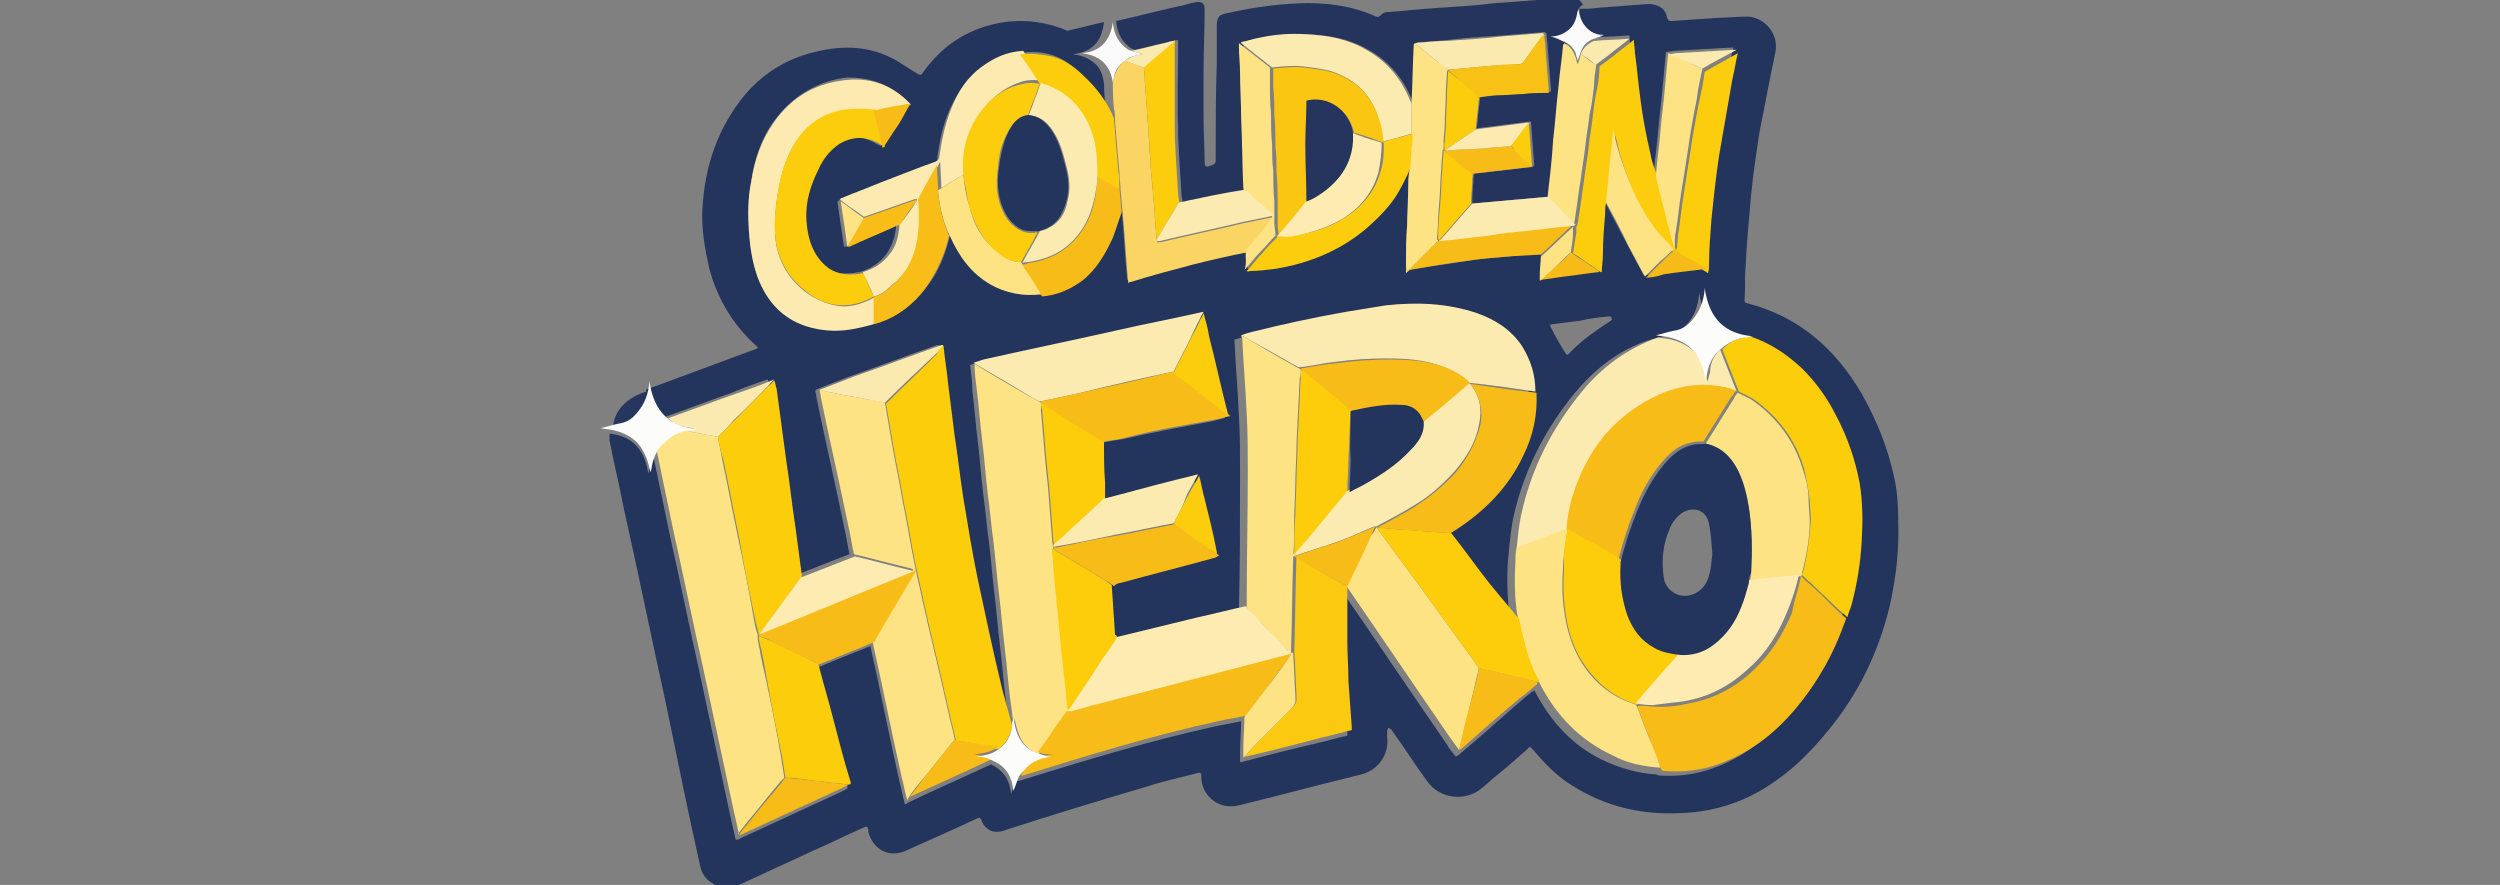 <svg xmlns="http://www.w3.org/2000/svg" xmlns:xlink="http://www.w3.org/1999/xlink" id="Layer_1" x="0px" y="0px" viewBox="0 0 226 80" style="enable-background:new 0 0 226 80;" xml:space="preserve"><rect x="0" y="0" width="226" height="80" fill="#808080" stroke="none"/><style type="text/css">	.st0{fill:#23345D;}	.st1{fill:#24345D;}	.st2{fill:#FDE384;}	.st3{fill:#FBEAB0;}	.st4{fill:#FAFAFA;}	.st5{fill:#26365E;}	.st6{fill:#FCEBB1;}	.st7{fill:#FCCD0B;}	.st8{fill:#FCCD0C;}	.st9{fill:#F8BC18;}	.st10{fill:#FCEAB0;}	.st11{fill:#FDEBB1;}	.st12{fill:#FBC90F;}	.st13{fill:#FBD563;}	.st14{fill:#FDCD0B;}	.st15{fill:#FCEBB0;}	.st16{fill:#F8BE17;}	.st17{fill:#F7BC18;}	.st18{fill:#FBCD0D;}	.st19{fill:#FCFCFA;}	.st20{fill:#F6BB18;}	.st21{fill:#F8C116;}	.st22{fill:#FAC612;}	.st23{fill:#25355D;}</style><g>	<path class="st0" d="M142.8,0.8c0.6,0,1.1,0,1.7-0.1c1.3-0.1,2.7-0.2,4-0.3c0.3,0,0.6-0.1,0.9,0c0.7,0.1,1.2,0.5,1.3,1.2  c0.1,0.2,0.1,0.3,0.4,0.3c1.5-0.1,2.9-0.2,4.4-0.3c0.8,0,1.6-0.1,2.5-0.1c1.6,0.1,2.8,1.6,2.5,3.2c-0.5,2.3-0.9,4.6-1.4,7  c-0.3,1.9-0.6,3.9-0.8,5.9c-0.2,2.2-0.4,4.4-0.5,6.6c-0.1,1,0,1.9-0.1,2.9c0,0.2,0.1,0.3,0.2,0.3c4.7,1.2,8,4.1,10.4,8.2  c1.3,2.3,2.3,4.7,2.9,7.4c0.3,1.3,0.4,2.6,0.4,4c0.1,2.7-0.2,5.3-0.8,7.9c-1,4.1-2.8,7.8-5.5,11.1c-1.4,1.7-2.9,3.3-4.8,4.6  c-2.5,1.8-5.4,2.8-8.5,2.9c-3.6,0.2-6.9-0.6-9.9-2.5c-1.3-0.8-2.4-1.9-3.4-3.1c-0.1-0.1-0.1-0.1-0.2-0.2c-0.1-0.2-0.3-0.2-0.4,0  c-0.9,0.8-1.8,1.6-2.8,2.4c-0.5,0.4-0.9,0.8-1.4,1.2c-1.5,1.2-3.8,0.9-4.9-0.7c-1.1-1.5-2.1-3.1-3.2-4.6c0,0,0-0.1-0.1-0.1  c-0.1-0.1-0.2-0.1-0.2-0.1c0,0.1-0.1,0.2-0.1,0.2c0,0.2,0,0.4,0,0.6c0.2,1.6-0.8,3-2.3,3.4c-3.7,0.9-7.4,1.9-11.1,2.8  c-2,0.5-3.5-1.1-3.4-2.7c0-0.2-0.1-0.3-0.4-0.2c-1.5,0.4-3,0.7-4.5,1.2c-4.4,1.3-8.7,2.6-13,4c-0.9,0.3-1.7-0.1-2-1  c-0.1-0.2-0.2-0.2-0.4-0.1c-2.1,1-4.2,1.9-6.4,2.9c-1.5,0.7-3-0.1-3.4-1.7c0-0.1,0-0.1,0-0.2c-0.1-0.3-0.1-0.3-0.4-0.2  c-1.6,0.7-3.2,1.5-4.8,2.2c-2.2,1-4.3,2-6.5,3c-0.3,0.1-0.6,0.2-0.9,0.3c-0.2,0-0.3,0-0.5,0c-0.1,0-0.2-0.1-0.2-0.1  c-1-0.3-1.7-0.9-1.9-1.9c-1.1-4.9-2.1-9.8-3.1-14.7c-1.3-5.9-2.5-11.8-3.8-17.6c-0.4-2.1-0.9-4.1-1.3-6.2c0-0.2,0-0.4,0-0.6  c2,0.2,3.2,1.4,3.5,3.6c0.1-0.4,0.3-1,0.5-1.5c0,0,0,0.1,0,0.1c0.5,2.4,1,4.8,1.5,7.2c0.9,4,1.7,8,2.6,12c0.9,4.2,1.8,8.4,2.7,12.6  c0.2,0.9,0.4,1.8,0.6,2.7c0,0,0.1,0,0.1,0l0,0c0.1,0,0.2,0,0.3-0.1c3-1.4,6.1-2.8,9.1-4.2c0.2-0.1,0.4-0.2,0.6-0.3  c0-0.1,0-0.1,0-0.2c-0.5-1.9-1-3.9-1.6-5.8c-0.4-1.6-0.9-3.2-1.3-4.8c0,0,0.1-0.1,0.1-0.1c1.6-0.7,3.2-1.3,4.9-2c0,0,0,0,0,0.1  c0.9,4,1.7,8.1,2.6,12.1c0.2,0.7,0.3,1.4,0.5,2.1c0.1,0,0.2,0,0.2-0.1c2.5-1.2,5-2.3,7.6-3.5c1.2,0.6,1.7,1.5,1.8,2.7  c0.1-0.4,0.3-0.9,0.5-1.3c0,0,0,0.1,0,0.1c0.1,0,0.2,0,0.2,0c5.8-1.8,11.7-3.6,17.6-4.9c0.8-0.2,1.7-0.3,2.5-0.5  c0,0.9-0.1,1.9-0.1,2.8c0,0.3,0,0.6,0,0.9c0,0,0.1,0,0.1,0c2.3-0.6,4.6-1.2,6.8-1.7c0.9-0.2,1.9-0.5,2.8-0.7c0-0.1,0-0.2,0-0.3  c-0.1-1.4-0.2-2.8-0.3-4.1c-0.1-1.2-0.1-2.4-0.1-3.6c0-1.6,0-3.3,0-4.9c0,0,0.1,0.1,0.1,0.1c3.1,4.5,6.2,9.1,9.3,13.6  c0.2,0.4,0.5,0.7,0.8,1.1c0.1,0,0.1-0.1,0.2-0.1c1.8-1.5,3.6-3.1,5.3-4.6c0.5-0.4,1-0.9,1.6-1.3c1.5,2.9,3.6,5.2,6.6,6.5  c1.4,0.6,2.8,1,4.3,1.1c0.1,0,0.2,0,0.3,0.1c1.3,0.1,2.6,0,3.8-0.3c2.7-0.7,4.9-2.1,6.8-4c1.4-1.4,2.6-3,3.6-4.7  c0.9-1.5,1.7-3.1,2.2-4.8c0.1-0.4,0.3-0.8,0.4-1.2c0.5-1.8,0.8-3.7,0.9-5.7c0.1-1.8,0.1-3.5-0.2-5.3c-0.3-2.1-1-4.1-2.1-6  c-0.8-1.6-1.8-3-3.1-4.3c-1.3-1.3-2.9-2.3-4.7-2.9c0.2,0,0.3-0.1,0.5-0.1c-2.4-0.1-4-1.4-4.4-4.4c0,0.1,0,0.1,0,0.2  c-0.1,1-0.4,2-1.1,2.7c-0.5,0.5-1,0.9-1.7,1c-0.5,0.1-1.1,0.3-1.6,0.4c-2.8,0.9-5,2.6-6.9,4.9c-2.7,3.3-4.6,7.1-5.5,11.2  c-0.2,1-0.3,2-0.4,3c0,0.4-0.1,0.8-0.1,1.2c-0.1,1.7,0,3.4,0.2,5.2c-0.1-0.1-0.1-0.1-0.2-0.2c-0.8-1-1.6-1.9-2.4-2.9  c-1.2-1.5-2.4-3.1-3.5-4.6c0.1,0,0.1-0.1,0.2-0.1c2.8-1.7,5-3.9,6.4-6.9c0.9-1.8,1.3-3.7,1.2-5.7c0-1.5-0.4-2.9-1.2-4.1  c-1-1.5-2.4-2.4-4.1-3c-2.7-0.9-5.5-0.9-8.2-0.7c-1.2,0.1-2.5,0.4-3.7,0.6c-2.8,0.4-5.6,1-8.4,1.8c-0.3,0.1-0.6,0.2-1,0.3  c0,0,0,0.1,0,0.1c0.1,2.3,0.3,4.5,0.4,6.8c0.1,1.7,0.1,3.5,0.1,5.2c0,4.1,0,8.2-0.1,12.3c-1.4,0.3-2.9,0.7-4.3,1  c-2.5,0.6-4.9,1.2-7.4,1.8c0-0.1,0-0.2,0-0.3c-0.1-1.5-0.2-3-0.3-4.5c0,0,0.1-0.1,0.1-0.1c0.2-0.1,0.4-0.1,0.5-0.2  c2.9-0.8,5.7-1.5,8.6-2.3c0.1,0,0.2-0.1,0.3-0.2c0-0.1,0-0.1,0-0.2c-0.4-1.6-0.8-3.2-1.1-4.8c-0.2-0.7-0.3-1.4-0.5-2.1  c0,0-0.1,0-0.1,0c-0.8,0.2-1.6,0.4-2.4,0.6c-2,0.5-4.1,1.1-6.1,1.6c0-0.5,0-1.1,0-1.6c0-1.2,0-2.4-0.1-3.6c0.1,0,0.1-0.1,0.2-0.1  c0.7-0.2,1.4-0.3,2.1-0.4c2.6-0.6,5.3-1.1,8-1.6c0.4-0.1,0.8-0.2,1.2-0.3c0-0.1,0-0.2,0-0.3c-0.6-2.3-1.1-4.7-1.7-7  c-0.2-0.7-0.4-1.4-0.5-2.1c0,0-0.1,0-0.1,0c-2.6,0.6-5.3,1.1-7.9,1.7c-4,0.9-7.9,1.7-11.9,2.6c-0.3,0.1-0.6,0.2-0.9,0.3  c0.1,0.8,0.2,1.5,0.2,2.3c0.2,1.6,0.3,3.1,0.5,4.7c0.2,1.6,0.3,3.2,0.5,4.8c0.2,1.4,0.3,2.8,0.5,4.2c0.2,1.6,0.3,3.1,0.5,4.7  c0.2,1.6,0.3,3.1,0.5,4.7c0.2,1.6,0.3,3.1,0.5,4.7c0.1,0.8,0.2,1.5,0.3,2.3c0,0.1,0,0.2,0,0.2c-0.3-1.1-0.6-2.2-0.9-3.3  c-0.8-3.3-1.5-6.6-2.2-9.9c-0.5-2.4-0.9-4.8-1.3-7.3c-0.3-1.9-0.6-3.8-0.8-5.7c-0.2-1.6-0.4-3.2-0.6-4.8c-0.1-1.1-0.3-2.2-0.4-3.3  c0,0-0.1-0.1-0.1-0.1c-0.1,0-0.1,0-0.2,0c-2.6,0.9-5.2,1.9-7.8,2.8c-1,0.4-2.1,0.8-3.1,1.2c0,0-0.1,0.1-0.1,0.1  c0,0.2,0.1,0.4,0.1,0.6c0.8,3.9,1.7,7.8,2.5,11.7c0.2,0.8,0.3,1.7,0.5,2.5c-1.6,0.6-3.3,1.3-4.9,1.9c-0.2-1.5-0.4-3-0.6-4.5  c-0.3-1.9-0.5-3.9-0.8-5.8c-0.3-2.2-0.6-4.5-0.9-6.7c0-0.2-0.1-0.5-0.2-0.7c-1.2,0.4-2.3,0.8-3.5,1.3c-2,0.7-4.1,1.5-6.1,2.2  c-0.8-0.7-1.2-1.6-1.4-2.6c0.6-0.2,1.2-0.4,1.7-0.6c2.7-1,5.4-2,8.1-3c0.3-0.1,0.4-0.2,0.1-0.4c-2.1-1.9-3.5-4.3-4.2-7  c-0.4-1.8-0.7-3.5-0.6-5.3c0.2-3.9,1.4-7.4,3.9-10.4c1.9-2.2,4.3-3.5,7.2-4c2.2-0.4,4.3-0.2,6.3,0.9c0.7,0.4,1.4,0.9,2.1,1.3  c0.2,0.1,0.3,0.1,0.4-0.1c1.7-2.4,3.9-3.9,6.8-4.5c2.1-0.4,4.1-0.2,6.1,0.6c0.1,0.1,0.3,0.1,0.5,0c1-0.2,2-0.5,3-0.7  c-0.2,1.7-1,2.7-2.8,2.9c0.7,0.1,1.3,0.3,1.8,0.7c0.7,0.5,0.9,1.2,1,2c0,0.7,0.1,1.4,0.1,2c0,0.4,0,0.7,0.1,1.1  c-0.6-1.5-1.6-2.8-2.8-3.9C97.2,6,96.3,5.4,95.2,5c-0.9-0.3-1.9-0.4-2.9-0.2c0,0-0.1,0-0.1,0c-1.3,0.1-2.5,0.6-3.6,1.4  c-1.3,1-2.1,2.3-2.8,3.8c-0.6,1.4-0.9,2.9-1.1,4.5c0,0.2-0.1,0.3-0.3,0.3c-1.7,0.6-3.3,1.2-5,1.9c-1.2,0.5-2.4,0.9-3.5,1.4  c-0.1,0-0.1,0.1-0.2,0.1c0.2,1.4,0.4,2.8,0.6,4.1c0.1,0,0.2,0,0.2,0c1.5-0.7,3-1.3,4.5-2c0,0.1,0,0.2,0,0.3  c-0.1,0.9-0.4,1.7-0.9,2.4c-0.6,0.8-1.4,1.3-2.4,1.6c-0.3,0-0.5,0.1-0.8,0.1c-1.2,0.1-2.2-0.2-3-1.1c-1-1.1-1.3-2.4-1.4-3.8  c-0.1-1.6,0.3-3.1,1.1-4.6c0.5-0.9,1-1.7,1.9-2.3c0.7-0.4,1.4-0.6,2.2-0.5c0.6,0.1,1.2,0.4,1.7,0.7c0,0,0.1,0,0.2,0.1  c0.4-0.7,0.9-1.3,1.3-2c0.4-0.6,0.8-1.3,1.1-1.9l0,0c0,0,0,0,0-0.1c-0.1-0.1-0.2-0.3-0.4-0.4c-1.4-1.3-3.1-1.8-5-1.8  C74,7.3,71.7,8.6,70,10.9c-1.2,1.6-1.8,3.5-2.1,5.5c-0.3,1.5-0.2,3-0.2,4.4c0.1,1.5,0.3,2.9,0.8,4.2c0.8,2.1,2.2,3.7,4.4,4.4  c1.3,0.4,2.6,0.5,3.9,0.3c0.7-0.1,1.5-0.3,2.2-0.5c0,0,0,0,0.1,0c0.1,0,0.2-0.1,0.4-0.1c1.8-0.6,3.2-1.7,4.3-3.2  c1.1-1.4,1.7-3,2.1-4.7c0,0.1,0.1,0.1,0.1,0.2c0.8,1.8,1.9,3.3,3.6,4.3c1.4,0.8,3,1.1,4.6,0.9c1.4-0.1,2.6-0.6,3.6-1.4  c1.3-1,2.2-2.4,2.8-3.9c0.3-0.7,0.5-1.5,0.8-2.3c0.2,2.1,0.3,4.2,0.5,6.3c0.1,0,0.2,0,0.2-0.1c1.9-0.5,3.8-1.1,5.7-1.6  c1.6-0.4,3.2-0.7,4.9-1.1c0,0.6,0,1.2,0.1,1.8c0.1,0,0.1,0,0.2,0c0.8-0.1,1.6-0.1,2.3-0.2c3.1-0.5,6-1.7,8.4-3.8  c1.1-0.9,2-1.9,2.7-3.1c0.4-0.7,0.7-1.5,1.1-2.2c0,0,0,0.1,0,0.1c0,0.5,0,1-0.1,1.5c0,1.1-0.1,2.3-0.1,3.4c0,1.1-0.1,2.3-0.1,3.4  c0,0.3,0,0.7-0.1,1c0.1,0,0.2,0,0.3,0c1.7-0.3,3.4-0.5,5.1-0.8c1.2-0.2,2.5-0.3,3.7-0.4c1-0.1,2-0.2,3.1-0.2c0,0.5-0.1,1.1-0.1,1.6  c0,0.2,0,0.4,0,0.6c0,0,0.1,0,0.1,0c0.7-0.1,1.4-0.2,2.1-0.3c1-0.1,2.1-0.3,3.1-0.4c0.1,0,0.1-0.1,0.1-0.1c0-0.5,0.1-1,0.1-1.5  c0.1-1.2,0.2-2.4,0.2-3.7c0-0.4,0.1-0.8,0.1-1.1c0.7,1.3,1.4,2.7,2.1,4c0.5,0.9,1,1.9,1.5,2.8c0.5-0.1,1-0.1,1.5-0.2  c1.3-0.2,2.6-0.3,3.8-0.5c0.1,0,0.2-0.1,0.2-0.2c0-0.2,0-0.4,0-0.6c0.1-1.3,0.1-2.6,0.2-3.9c0.2-2,0.4-3.9,0.7-5.9  c0.3-2.3,0.8-4.6,1.2-6.9c0.1-0.8,0.3-1.6,0.5-2.4c-0.1,0-0.1,0-0.2,0c-1.7,0.1-3.5,0.2-5.2,0.3c-0.2,0-0.5,0.1-0.7,0.1  c-0.1,1.1-0.2,2.1-0.3,3.2c-0.1,1.3-0.3,2.6-0.4,3.9c-0.1,1.3-0.3,2.6-0.4,3.9c0-0.1-0.1-0.1-0.1-0.2c-0.2-0.7-0.5-1.3-0.6-2  c-0.3-1.6-0.6-3.2-0.9-4.9c-0.2-1.4-0.3-2.8-0.5-4.2c0-0.4-0.1-0.8-0.1-1.2c0,0-0.1,0-0.1,0c-1,0.1-2.1,0.1-3.1,0.2  c0.3-0.1,0.5-0.2,0.9-0.3c-0.1,0-0.1,0-0.2,0C143.3,3.1,142.7,1.7,142.8,0.8C142.8,0.8,142.8,0.8,142.8,0.8z M145.7,28.9  c0-0.3-0.1-0.3-0.3-0.3c-0.9,0.1-1.8,0.2-2.6,0.4c-0.8,0.1-1.6,0.2-2.4,0.3c-0.3,0-0.3,0.1-0.2,0.3c0.4,0.8,0.8,1.5,1.3,2.3  c0.1,0.2,0.2,0.2,0.3,0.1c0.1-0.1,0.2-0.2,0.4-0.4c1-1,2.2-1.8,3.4-2.6C145.6,29.1,145.6,29,145.7,28.9z"></path>	<path class="st1" d="M142.8,0.8C142.8,0.8,142.8,0.8,142.8,0.8c-0.1,0.1-0.1,0.2-0.1,0.4c-0.1,0.6-0.4,1.1-0.8,1.6  c-0.5,0.4-1,0.6-1.7,0.6c0.2,0,0.3,0,0.5,0.1c0.3,0.1,0.6,0.3,0.9,0.4c0,0.1-0.1,0.1-0.1,0.2c-0.1,1.2-0.3,2.4-0.4,3.6  c-0.2,1.7-0.3,3.3-0.5,5c-0.2,1.7-0.4,3.4-0.5,5.1c-0.1,0-0.2,0-0.3,0c-2.2,0.2-4.4,0.4-6.7,0.6c0-0.1,0-0.3,0-0.4  c0-0.6,0.1-1.3,0.1-1.9c0-0.1,0-0.3,0.1-0.4c1.7-0.2,3.4-0.4,5.2-0.6c0.1,0,0.1-0.1,0.2-0.1c-0.1-1.3-0.2-2.7-0.3-4  c-0.1,0-0.2,0-0.3,0c-1.5,0.2-3.1,0.4-4.6,0.6c0.1-0.9,0.2-1.9,0.3-2.8c0,0,0.1-0.1,0.1-0.1c0.7-0.1,1.4-0.1,2.1-0.2  c0.6,0,1.3-0.1,1.9-0.1c0.7,0,1.4,0,2.1-0.1c0.1,0,0.1,0,0.2,0c0-0.1,0-0.2,0-0.3c-0.1-1.3-0.2-2.5-0.3-3.8c0-0.4-0.1-0.8-0.1-1.2  c-0.1,0-0.1-0.1-0.2-0.1c-1.2,0.1-2.5,0.2-3.7,0.3c-1.6,0.1-3.2,0.2-4.9,0.4c-1,0.1-1.9,0.2-2.9,0.2c0,0.1-0.1,0.1-0.1,0.2  c-0.1,1.7-0.1,3.4-0.2,5.2c0,0.1,0,0.2,0,0.3c0,0,0-0.1,0-0.1c-0.8-2.1-2.1-3.8-4.1-4.9c-1.7-1-3.5-1.3-5.4-1.4  c-1.4-0.1-2.8,0.1-4.2,0.3c-0.6,0.1-1.2,0.3-1.7,0.4c0,0.1,0,0.3,0,0.4c0,0.8,0.1,1.6,0.1,2.4c0,1.4,0.1,2.7,0.1,4.1  c0.1,2.1,0.1,4.3,0.2,6.4c-0.1,0-0.2,0-0.3,0.1c-1.9,0.4-3.7,0.8-5.6,1.1c0-0.3-0.1-0.5-0.1-0.8c-0.1-2-0.3-4-0.3-6  c-0.1-2.3,0-4.7,0-7c0-0.3,0-0.6,0-0.9c-0.3,0.1-0.6,0.1-0.9,0.2c-1,0.2-2,0.5-3,0.7c-0.1,0-0.2-0.1-0.3-0.1  c-0.9-0.6-1.3-1.4-1.4-2.5c1.8-0.4,3.7-0.9,5.5-1.3c0.6-0.1,1.1-0.3,1.7-0.4c0.5-0.1,0.8,0.1,0.8,0.6c0,2-0.1,3.9-0.1,5.9  c0,1.3,0,2.6,0,3.9c0,1.4,0.1,2.7,0.1,4.1c0,0.4,0.2,0.4,0.5,0.3c0.5-0.2,0.5-0.2,0.5-0.7c0-2.9,0-5.8,0.1-8.7c0-1.1,0-2.2,0-3.3  c0-0.8,0.3-1,0.9-1.1c2.2-0.5,4.3-0.8,6.5-0.9c2.4-0.1,4.8,0.2,7,1.2c0.2,0.1,0.2,0,0.4-0.1c0.1-0.1,0.3-0.3,0.5-0.3  c1.6-0.1,3.2-0.3,4.9-0.4c1.6-0.1,3.2-0.2,4.8-0.4c1.3-0.1,2.7-0.2,4-0.3c0.9-0.1,1.8-0.1,2.7-0.2c0.2,0,0.3,0,0.5,0  c0.4,0,0.7,0.3,0.9,0.6C142.7,0.7,142.7,0.8,142.8,0.8z"></path>	<path class="st2" d="M66.8,75.4c-0.2-0.9-0.4-1.8-0.6-2.7c-0.9-4.2-1.8-8.4-2.7-12.6c-0.9-4-1.7-8-2.6-12c-0.5-2.4-1-4.8-1.5-7.2  c0,0,0-0.1,0-0.1c0.6-1.1,1.5-1.7,2.6-1.9c0.1,0,0.2,0.1,0.3,0.1c0.9,0.2,1.7,0.3,2.6,0.5c0.1,0.7,0.3,1.4,0.4,2.1  c0.5,2.3,0.9,4.6,1.4,6.9c0.5,2.4,1,4.8,1.4,7.2c0.1,0.6,0.2,1.1,0.4,1.7c0,0,0,0.1,0,0.1c0,0.1,0,0.2,0,0.3  c0.2,1.1,0.4,2.2,0.7,3.4c0.5,2.4,1,4.8,1.4,7.2c0.1,0.6,0.2,1.3,0.3,1.9c-0.1,0.1-0.2,0.2-0.3,0.3c-1.1,1.3-2.1,2.6-3.2,3.9  c-0.2,0.3-0.5,0.6-0.7,0.9l0,0C66.9,75.4,66.8,75.4,66.8,75.4z"></path>	<path class="st3" d="M64.9,39.5c-0.9-0.2-1.7-0.3-2.6-0.5c-0.1,0-0.2,0-0.3-0.1c0.3-0.1,0.5-0.1,0.8-0.2c0,0,0.1,0,0.1,0  c-0.9,0-1.8-0.2-2.5-0.9c2-0.7,4.1-1.5,6.1-2.2c1.2-0.4,2.3-0.8,3.5-1.3c0,0-0.1,0.1-0.1,0.1c-1.2,1.2-2.3,2.4-3.5,3.5  C65.9,38.5,65.4,39,64.9,39.5z"></path>	<path class="st4" d="M100.6,2c0.1,1.1,0.5,1.9,1.4,2.5c0.1,0,0.2,0.1,0.3,0.1c0.3,0.1,0.7,0.2,1,0.3c-0.6,0.1-1.2,0.2-1.6,0.6  c-0.6,0.4-0.9,0.9-1,1.5c0,0.2-0.1,0.3-0.1,0.5c-0.1-0.8-0.4-1.5-1-2c-0.5-0.4-1.1-0.6-1.8-0.7C99.5,4.7,100.4,3.6,100.6,2  C100.6,2,100.6,2,100.6,2z"></path>	<path class="st5" d="M55.4,38.7c0.1-1.6,1.3-2.9,3.4-3.4C58.5,37.2,57.2,38.5,55.4,38.7z"></path>	<path class="st6" d="M112.2,30.3c0.3-0.1,0.6-0.2,1-0.3c2.8-0.7,5.6-1.3,8.4-1.8c1.2-0.2,2.5-0.4,3.7-0.6c2.8-0.3,5.5-0.2,8.2,0.7  c1.7,0.6,3.1,1.5,4.1,3c0.8,1.3,1.2,2.6,1.2,4.1c-2-0.3-4-0.6-6-0.8c0.1,0.1,0.1,0.1,0.1,0.1c0.9,1.1,1.1,2.3,0.8,3.7  c-0.3,1.6-1.1,2.9-2.2,4.2c-1.1,1.2-2.3,2.3-3.7,3.1c-1.1,0.7-2.3,1.3-3.4,1.9c0,0,0,0-0.1,0c0,0-0.1,0-0.1,0c-1,0.4-2,0.9-3.1,1.3  c-1.4,0.5-2.8,0.9-4.2,1.4c0,0,0,0-0.1,0c0,0,0,0,0-0.1c0,0,0.1-0.1,0.1-0.1c1.6-1.9,3.1-3.8,4.7-5.6c0.5-0.3,1-0.5,1.5-0.8  c1.5-0.8,2.9-1.7,4-3c0.7-0.7,1.3-1.5,1.2-2.6c1.4-1.2,2.8-2.4,4.3-3.6c-0.7-0.7-1.4-1.1-2.3-1.4c-1.6-0.6-3.3-0.7-5-0.7  c-1.5,0-3,0.1-4.5,0.3c-1.1,0.1-2.2,0.4-3.4,0.5c0,0,0,0,0,0c-0.6-0.3-1.2-0.7-1.8-1C114.6,31.6,113.4,31,112.2,30.3z"></path>	<path class="st7" d="M85.2,31.2c0,0,0.1,0.1,0.1,0.1c0.1,1.1,0.3,2.2,0.4,3.3c0.2,1.6,0.4,3.2,0.6,4.8c0.3,1.9,0.5,3.8,0.8,5.7  c0.4,2.4,0.8,4.9,1.3,7.3c0.7,3.3,1.4,6.6,2.2,9.9c0.3,1.1,0.6,2.2,0.9,3.3c-0.1,0.8-0.5,1.5-1.2,2.1c0,0-0.1,0-0.1,0  c-0.6-0.1-1.3-0.2-1.9-0.3C87.7,67.1,87,67,86.4,67c0,0,0-0.1,0-0.1c-0.2-1-0.5-2-0.7-3c-0.7-3.2-1.5-6.3-2.2-9.5  c-0.2-1.1-0.5-2.2-0.7-3.2c-0.4-1.9-0.7-3.9-1.1-5.8c-0.3-1.8-0.7-3.6-1-5.4c-0.2-1.2-0.4-2.3-0.6-3.5c1.5-1.5,3.1-3,4.6-4.5  C84.8,31.6,85,31.4,85.2,31.2z"></path>	<path class="st2" d="M91.6,65.3c-0.1-0.8-0.2-1.5-0.3-2.3c-0.2-1.6-0.3-3.1-0.5-4.7c-0.2-1.6-0.3-3.1-0.5-4.7  c-0.2-1.6-0.3-3.1-0.5-4.7c-0.2-1.4-0.3-2.8-0.5-4.2c-0.2-1.6-0.3-3.2-0.5-4.8c-0.2-1.6-0.3-3.1-0.5-4.7c-0.1-0.8-0.2-1.5-0.2-2.3  c1.6,1,3.2,1.9,4.9,2.9c0.4,0.2,0.8,0.4,1.1,0.6c0,0.2,0,0.4,0,0.7c0.1,1.2,0.2,2.3,0.3,3.5c0.1,1.4,0.3,2.8,0.4,4.2  c0.1,1.3,0.2,2.6,0.3,3.9c0,0.3,0.1,0.6,0.1,0.9c0,0,0,0.1,0,0.1c0,0.5,0.1,1,0.1,1.5c0.1,0.7,0.1,1.5,0.2,2.2  c0.1,0.6,0.1,1.3,0.2,1.9c0.1,0.7,0.1,1.4,0.2,2.2c0.1,0.7,0.1,1.3,0.2,2c0.1,0.9,0.2,1.8,0.3,2.7c0.1,0.7,0.1,1.3,0.2,2  c0,0,0.1,0.1,0.1,0.1c0,0,0,0,0,0.1l0,0c0,0,0,0-0.1,0c-0.4,0.6-0.9,1.2-1.3,1.8c-0.5,0.6-1,1.3-1.4,2c-1.5-0.6-1.9-1.8-2.2-3.3  c0,0.2,0,0.2,0,0.3C91.6,65.1,91.6,65.2,91.6,65.3z"></path>	<path class="st2" d="M80,36.4c0.2,1.2,0.4,2.3,0.6,3.5c0.3,1.8,0.7,3.6,1,5.4c0.4,1.9,0.7,3.9,1.1,5.8c0.2,1.1,0.5,2.2,0.7,3.2  c0.7,3.2,1.5,6.3,2.2,9.5c0.2,1,0.5,2,0.7,3c0,0,0,0.1,0,0.1c-0.1,0.1-0.1,0.1-0.2,0.2c-0.8,1-1.6,2-2.4,3  c-0.6,0.7-1.2,1.4-1.7,2.2c-0.2-0.7-0.3-1.4-0.5-2.1c-0.9-4-1.7-8.1-2.6-12.1c0,0,0,0,0-0.1c0,0,0-0.1,0-0.1c1.2-2,2.4-4,3.6-6.1  c0.1-0.1,0.1-0.2,0.1-0.3c-0.1,0-0.2-0.1-0.2-0.1c-1.7-0.4-3.5-0.9-5.2-1.3c-0.2-0.8-0.3-1.7-0.5-2.5c-0.8-3.9-1.7-7.8-2.5-11.7  c0-0.2-0.1-0.4-0.1-0.6c0,0,0-0.1,0.1-0.1c0,0,0.1,0,0.1,0.1c0.5,0.1,0.9,0.2,1.4,0.3c0.9,0.2,1.8,0.3,2.7,0.5  C78.9,36.1,79.5,36.3,80,36.4z"></path>	<path class="st8" d="M145.2,18.3c-0.1,0.4-0.1,0.8-0.1,1.1c-0.1,1.2-0.2,2.4-0.2,3.7c0,0.5-0.1,1-0.1,1.5c0,0-0.1,0-0.1,0  c-0.4-0.3-0.8-0.6-1.3-0.9c-0.4-0.3-0.8-0.6-1.2-0.8c0.1-0.6,0.2-1.3,0.3-1.9c0-0.2,0-0.3,0-0.5c0,0,0,0,0,0c0,0,0-0.1,0.1-0.1  c0-0.2,0.1-0.5,0.1-0.7c0.2-1.1,0.3-2.2,0.5-3.4c0.1-1,0.3-1.9,0.4-2.9c0.1-1,0.3-2,0.4-3c0.1-0.8,0.2-1.7,0.4-2.5  c0.1-0.6,0.2-1.2,0.2-1.9c0.4-0.3,0.8-0.6,1.2-0.9c0.6-0.5,1.3-1,1.9-1.5c0,0.4,0.1,0.8,0.1,1.2c0.2,1.4,0.3,2.8,0.5,4.2  c0.2,1.6,0.5,3.2,0.9,4.9c0.1,0.7,0.4,1.4,0.6,2c0,0.1,0.1,0.1,0.1,0.2c0,0.1,0,0.2,0,0.2c0.3,1.3,0.7,2.7,1,4  c0.2,0.8,0.4,1.5,0.6,2.3c0.1-0.1,0.1-0.1,0.1-0.2c0-0.4,0.1-0.8,0.1-1.2c0.2-1.2,0.3-2.4,0.5-3.6c0.2-1.3,0.4-2.6,0.6-3.8  c0.2-1.5,0.5-3.1,0.8-4.6c0.2-0.9,0.4-1.8,0.5-2.7c1-0.6,2-1.1,3-1.7c-0.2,0.8-0.3,1.6-0.5,2.4c-0.4,2.3-0.8,4.6-1.2,6.9  c-0.3,2-0.5,3.9-0.7,5.9c-0.1,1.3-0.2,2.6-0.2,3.9c0,0.2,0,0.5-0.1,0.8c-0.6-0.4-1.1-0.7-1.7-1c-0.4-0.2-0.8-0.5-1.2-0.7  c0,0-0.1-0.1-0.1-0.1c-0.5-0.5-1-1-1.4-1.5c-1.7-2.2-2.7-4.6-3.5-7.3c-0.2-0.6-0.3-1.3-0.5-1.9c0,0.1,0,0.2,0,0.4  c-0.1,1-0.2,1.9-0.3,2.9c-0.1,1-0.2,2-0.3,3.1C145.1,18.1,145.2,18.2,145.2,18.3z"></path>	<path class="st7" d="M158.2,30.4c1.8,0.6,3.3,1.6,4.7,2.9c1.3,1.3,2.3,2.7,3.1,4.3c1,1.9,1.7,3.9,2.1,6c0.3,1.8,0.3,3.5,0.2,5.3  c-0.1,1.9-0.4,3.8-0.9,5.7c-0.1,0.4-0.3,0.8-0.4,1.2c-0.3-0.3-0.6-0.5-0.9-0.8c-0.8-0.8-1.6-1.5-2.4-2.3c-0.3-0.2-0.5-0.5-0.8-0.7  c0-0.1,0-0.2,0.1-0.3c0.4-1.6,0.6-3.1,0.7-4.7c0-0.6-0.1-1.2-0.1-1.8c-0.1-0.9-0.3-1.9-0.5-2.8c-0.8-2.7-2.4-4.8-4.7-6.4  c-0.4-0.2-0.8-0.4-1.2-0.6c0,0,0,0,0,0c-0.5-1.3-1-2.5-1.5-3.8C156.3,30.9,157.2,30.5,158.2,30.4z"></path>	<path class="st9" d="M162.8,52.1c0.3,0.2,0.5,0.5,0.8,0.7c0.8,0.7,1.6,1.5,2.4,2.3c0.3,0.3,0.6,0.5,0.9,0.8  c-0.6,1.7-1.3,3.3-2.2,4.8c-1,1.7-2.2,3.3-3.6,4.7c-1.9,1.9-4.2,3.3-6.8,4c-1.3,0.3-2.5,0.4-3.8,0.3c-0.1,0-0.2,0-0.3-0.1  c-0.4-1-0.8-1.9-1.1-2.9c-0.4-0.9-0.7-1.9-1.1-2.8c0,0,0,0,0.1-0.1c0.7,0,1.3,0.1,2,0.1c0.8,0,1.7-0.1,2.5-0.3  c2.3-0.4,4.2-1.4,5.9-3c1.6-1.5,2.7-3.3,3.5-5.2C162.2,54.2,162.6,53.2,162.8,52.1C162.8,52.1,162.8,52.1,162.8,52.1z"></path>	<path class="st2" d="M112.2,30.3c1.2,0.7,2.4,1.4,3.6,2.1c0.6,0.3,1.2,0.7,1.8,1c0,0.3,0,0.5-0.1,0.8c-0.1,1.2-0.1,2.5-0.2,3.7  c0,0.8-0.1,1.6-0.1,2.5c0,1-0.1,2.1-0.1,3.1c0,1.1-0.1,2.2-0.1,3.3c0,1.2,0,2.4-0.1,3.7c0,0,0,0,0,0.1c-0.1,2.9-0.1,5.8-0.2,8.6  c0,0,0,0,0,0c-0.1-0.1-0.2-0.2-0.2-0.3c-0.8-0.8-1.6-1.6-2.3-2.4c-0.5-0.5-1-1-1.5-1.6c0-4.1,0.1-8.2,0.1-12.3c0-1.7,0-3.5-0.1-5.2  c-0.1-2.3-0.3-4.5-0.4-6.8C112.2,30.4,112.2,30.3,112.2,30.3z"></path>	<path class="st6" d="M155.5,31.6c0.5,1.3,1,2.5,1.5,3.8c-0.7-0.3-1.5-0.5-2.3-0.5c-1.9-0.1-3.7,0.3-5.3,1.2c-1.7,0.9-3.1,2-4.3,3.4  c-1.2,1.5-2.1,3.1-2.7,5c-0.4,1.1-0.6,2.2-0.7,3.4c0,0-0.1,0-0.1,0c-1.5,0.6-3,1.1-4.5,1.7c0.1-1,0.2-2,0.4-3  c0.9-4.2,2.8-7.9,5.5-11.2c1.8-2.2,4.1-3.9,6.9-4.9c0.4,0.1,0.8,0.1,1.2,0.2c1.2,0.3,2.3,1,2.8,2.2c0.2,0.5,0.3,1.2,0.5,1.6  c0-0.2,0.1-0.6,0.2-0.9C154.6,32.7,155,32.1,155.5,31.6z"></path>	<path class="st2" d="M137.1,49.5c1.5-0.6,3-1.1,4.5-1.7c0,0,0.1,0,0.1,0l0,0c-0.1,1.2-0.4,2.3-0.4,3.5c-0.1,1.3-0.1,2.6,0.1,3.9  c0.2,1.5,0.6,3,1.4,4.4c1.1,1.9,2.7,3.3,4.8,4c0.1,0,0.2,0.1,0.3,0.1c0.4,0.9,0.7,1.9,1.1,2.8c0.4,1,0.8,1.9,1.1,2.9  c-1.5-0.1-3-0.4-4.3-1.1c-3-1.4-5.1-3.6-6.6-6.5c0-0.1-0.1-0.1-0.1-0.2c0-0.1,0-0.1-0.1-0.2c-0.6-1.1-1-2.3-1.3-3.5  c-0.2-0.7-0.3-1.4-0.5-2.1c-0.3-1.7-0.3-3.4-0.2-5.2C137,50.3,137,49.9,137.1,49.5z"></path>	<path class="st7" d="M64.9,39.5c0.5-0.5,1-1,1.5-1.5c1.2-1.2,2.3-2.4,3.5-3.5c0,0,0.1-0.1,0.1-0.1c0.1,0.2,0.1,0.5,0.2,0.7  c0.3,2.2,0.6,4.5,0.9,6.7c0.3,1.9,0.5,3.9,0.8,5.8c0.2,1.5,0.4,3,0.6,4.5c-0.7,1-1.5,2-2.2,3c-0.5,0.7-1.1,1.5-1.6,2.2  c0,0,0,0-0.1,0.1c-0.1-0.6-0.3-1.1-0.4-1.7c-0.5-2.4-1-4.8-1.4-7.2c-0.5-2.3-0.9-4.6-1.4-6.9C65.2,40.9,65,40.2,64.9,39.5z"></path>	<path class="st2" d="M124.4,47.7c0,0,0.1,0,0.1,0c0,0.1,0.1,0.1,0.1,0.2c1.2,1.6,2.4,3.3,3.6,4.9c1.3,1.8,2.7,3.7,4,5.5  c0.5,0.7,1,1.4,1.5,2.1c-0.3,1.1-0.5,2.2-0.8,3.3c-0.3,1.4-0.6,2.8-1,4.1c-0.3-0.4-0.5-0.7-0.8-1.1c-3.1-4.5-6.2-9.1-9.3-13.6  c0,0-0.1-0.1-0.1-0.1c0,0,0-0.1,0-0.1c0.7-1.5,1.5-3,2.2-4.5C124.2,48.2,124.3,47.9,124.4,47.7z"></path>	<path class="st9" d="M93.8,68c0.5-0.7,1-1.3,1.4-2c0.4-0.6,0.9-1.2,1.3-1.8c0,0,0,0,0.1,0l0,0c0.1,0,0.2,0,0.3,0  c0.9-0.2,1.7-0.5,2.6-0.7c3.5-0.9,6.9-1.8,10.4-2.7c2.3-0.6,4.6-1.2,6.9-1.8c0,0,0,0.1,0,0.1c-0.8,1.1-1.7,2.2-2.5,3.4  c-0.6,0.7-1.1,1.5-1.7,2.2c-0.8,0.2-1.7,0.3-2.5,0.5c-6,1.3-11.8,3.1-17.6,4.9c-0.1,0-0.2,0-0.2,0c0.2-0.3,0.4-0.6,0.6-0.9  c0.1-0.1,0.1-0.1,0.2-0.2c0.6-0.5,1.3-0.7,2.1-0.8c-0.1,0-0.2,0-0.3,0C94.5,68.2,94.1,68.1,93.8,68z"></path>	<path class="st10" d="M79,29.3c-0.7,0.2-1.5,0.4-2.2,0.5c-1.3,0.2-2.6,0.1-3.9-0.3c-2.2-0.7-3.6-2.3-4.4-4.4  c-0.5-1.4-0.7-2.8-0.8-4.2c-0.1-1.5-0.1-3,0.2-4.4c0.3-2,0.9-3.8,2.1-5.5c1.7-2.4,4-3.6,6.9-3.8c1.9-0.1,3.6,0.5,5,1.8  c0.1,0.1,0.3,0.3,0.4,0.4c0,0,0,0,0,0.1l0,0c-0.1,0-0.2,0-0.3,0c-0.9,0.2-1.9,0.3-2.8,0.5c-0.1,0-0.2,0-0.3,0  c-0.8-0.2-1.7-0.2-2.5,0c-1.5,0.2-2.8,0.9-3.8,2c-1,1.1-1.5,2.3-1.9,3.7c-0.3,1.2-0.5,2.3-0.6,3.5c0,0.8-0.1,1.6,0,2.4  c0.2,1.9,1.1,3.5,2.6,4.7c1,0.8,2.2,1.3,3.5,1.4c1,0,1.9-0.3,2.8-0.8C79,27.6,79,28.4,79,29.3C79,29.3,79,29.3,79,29.3z"></path>	<path class="st11" d="M116.7,59.1c-2.3,0.6-4.6,1.2-6.9,1.8c-3.5,0.9-6.9,1.8-10.4,2.7c-0.9,0.2-1.7,0.5-2.6,0.7  c-0.1,0-0.2,0-0.3,0c0,0,0,0,0-0.1c1-1.6,2.1-3.2,3.1-4.7c0.4-0.6,0.8-1.3,1.3-1.9c2.5-0.6,4.9-1.2,7.4-1.8c1.4-0.3,2.9-0.7,4.3-1  c0.5,0.5,1,1,1.5,1.6c0.8,0.8,1.6,1.6,2.3,2.4C116.7,58.8,116.7,58.9,116.7,59.1C116.8,59,116.8,59,116.7,59.1z"></path>	<path class="st12" d="M121.8,53C121.8,53,121.8,53,121.8,53c0,1.7,0,3.3,0,5c0,1.2,0.1,2.4,0.1,3.6c0.1,1.4,0.2,2.8,0.3,4.1  c0,0.1,0,0.2,0,0.3c-0.9,0.2-1.9,0.5-2.8,0.7c-2.3,0.6-4.6,1.2-6.8,1.7c0,0-0.1,0-0.1,0c0.4-0.4,0.7-0.8,1.1-1.2c1-1,2-2,3-3  c0.3-0.3,0.7-0.6,0.6-1.2c0-0.1,0-0.2,0-0.3c-0.1-1.3-0.1-2.6-0.2-3.8c0.1-2.9,0.1-5.8,0.2-8.6c0,0,0,0,0.1,0  c0.1,0.1,0.2,0.1,0.3,0.2C118.8,51.4,120.3,52.2,121.8,53z"></path>	<path class="st13" d="M100.6,7.5c0-0.2,0.1-0.3,0.1-0.5c0.2-0.6,0.5-1.2,1-1.5c0.6,0.2,1.2,0.4,1.7,0.6c0.1,0.9,0.1,1.8,0.2,2.7  c0,0.5,0.1,1,0.1,1.5c0.1,0.9,0.1,1.8,0.2,2.7c0,0.6,0.1,1.3,0.1,1.9c0.1,1.1,0.2,2.3,0.3,3.4c0.1,0.9,0.1,1.8,0.2,2.7  c0,0.3,0.1,0.6,0.1,0.9c0,0,0,0,0.1,0l0,0c0.1,0,0.1,0,0.2,0c2.5-0.6,4.9-1.1,7.4-1.7c1-0.2,1.9-0.4,2.9-0.6c0,0.1-0.1,0.2-0.1,0.3  c-0.8,1-1.5,1.9-2.3,2.9c-1.6,0.3-3.3,0.7-4.9,1.1c-1.9,0.5-3.8,1-5.7,1.6c-0.1,0-0.1,0-0.2,0.1c-0.2-2.1-0.3-4.2-0.5-6.3  c-0.1-0.7-0.1-1.4-0.2-2.1c0-0.5-0.1-1-0.1-1.5c-0.1-1.2-0.2-2.4-0.3-3.5c0-0.4-0.1-0.9-0.1-1.3c0-0.4,0-0.7-0.1-1.1  C100.6,8.9,100.6,8.2,100.6,7.5z"></path>	<path class="st6" d="M94,36.3c-0.4-0.2-0.8-0.4-1.1-0.6c-1.6-1-3.2-1.9-4.9-2.9c0.3-0.1,0.6-0.2,0.9-0.3c4-0.9,7.9-1.7,11.9-2.6  c2.6-0.6,5.3-1.1,7.9-1.7c0,0,0.1,0,0.1,0c-0.4,0.7-0.8,1.5-1.1,2.2c-0.5,1.1-1.1,2.1-1.6,3.2c0,0-0.1,0-0.1,0  c-2.8,0.6-5.5,1.2-8.3,1.9C96.5,35.8,95.3,36,94,36.3C94.1,36.3,94.1,36.3,94,36.3z"></path>	<path class="st14" d="M133.7,60.4c-0.5-0.7-1-1.4-1.5-2.1c-1.3-1.8-2.7-3.7-4-5.5c-1.2-1.6-2.4-3.3-3.6-4.9c0-0.1-0.1-0.1-0.1-0.2  c0,0,0,0,0.1,0c0.4,0,0.8,0.1,1.2,0.1c0.9,0.1,1.7,0.1,2.6,0.2c0.9,0.1,1.8,0.1,2.8,0.2c1.2,1.5,2.3,3.1,3.5,4.6  c0.8,1,1.6,1.9,2.4,2.9c0.1,0.1,0.1,0.1,0.2,0.2c0.2,0.7,0.3,1.4,0.5,2.1c0.3,1.2,0.7,2.4,1.3,3.5c0,0,0,0.1,0.1,0.2  c-1.1-0.3-2.2-0.5-3.3-0.8C135,60.7,134.4,60.6,133.7,60.4z"></path>	<path class="st8" d="M79,26.8c-0.9,0.5-1.8,0.8-2.8,0.8c-1.3,0-2.5-0.5-3.5-1.4c-1.5-1.2-2.4-2.8-2.6-4.7c-0.1-0.8-0.1-1.6,0-2.4  c0.1-1.2,0.3-2.4,0.6-3.5c0.4-1.4,1-2.6,1.9-3.7c1-1.1,2.3-1.8,3.8-2c0.8-0.1,1.7-0.1,2.5,0c0.1,0,0.2,0,0.3,0c0,0.1-0.1,0.2,0,0.2  c0.2,1.1,0.5,2.2,0.8,3.2c-0.1,0-0.1,0-0.2-0.1c-0.5-0.4-1.1-0.6-1.7-0.7c-0.8-0.1-1.5,0.1-2.2,0.5c-0.9,0.6-1.5,1.4-1.9,2.3  c-0.7,1.4-1.2,2.9-1.1,4.6c0.1,1.4,0.4,2.7,1.4,3.8c0.8,0.9,1.8,1.2,3,1.1c0.3,0,0.5-0.1,0.8-0.1C78.3,25.3,78.6,26.1,79,26.8  C79,26.8,79,26.8,79,26.8z"></path>	<path class="st9" d="M131.1,48.2c-0.9-0.1-1.8-0.1-2.8-0.2c-0.9-0.1-1.7-0.1-2.6-0.2c-0.4,0-0.8-0.1-1.2-0.1  c1.1-0.6,2.3-1.2,3.4-1.9c1.4-0.9,2.6-1.9,3.7-3.1c1-1.2,1.8-2.6,2.2-4.2c0.3-1.3,0-2.6-0.8-3.7c0,0,0-0.1-0.1-0.1  c2,0.3,4,0.6,6,0.8c0.1,2-0.3,3.9-1.2,5.7c-1.4,3-3.7,5.2-6.4,6.9C131.2,48.1,131.2,48.2,131.1,48.2z"></path>	<path class="st10" d="M79,26.8c-0.3-0.7-0.7-1.5-1-2.2c1-0.3,1.8-0.8,2.4-1.6c0.6-0.7,0.8-1.6,0.9-2.4c0-0.1,0-0.2,0-0.3  c0.1-0.1,0.1-0.2,0.2-0.2c0.5-0.7,1-1.3,1.4-2c0,0,0,0,0-0.1c0,0,0,0,0,0c-0.1,0-0.1,0-0.2,0c-1.5,0.5-3.1,1.1-4.6,1.6  c-0.1-0.1-0.3-0.2-0.4-0.3c-0.6-0.4-1.2-0.8-1.8-1.3c0.1,0,0.1-0.1,0.2-0.1c1.2-0.5,2.3-0.9,3.5-1.4c1.6-0.6,3.3-1.3,5-1.9  c0.2-0.1,0.2-0.1,0.3-0.3c0.2-1.5,0.5-3,1.1-4.5c0.6-1.5,1.4-2.8,2.8-3.8c1.1-0.8,2.2-1.3,3.6-1.4c0,0,0.1,0,0.1,0  c0.1,0.1,0.1,0.2,0.2,0.3c0.5,0.8,1,1.6,1.6,2.4c-0.7-0.1-1.4-0.1-2,0.1c-1.8,0.6-3.1,1.8-4,3.4c-0.8,1.5-1.1,3.1-0.9,4.8  c-0.2,0.1-0.4,0.3-0.7,0.4c-0.5,0.3-1.1,0.7-1.6,1c0-0.8-0.1-1.6-0.1-2.4c0,0,0,0,0,0c-0.5,1-1.1,2-1.6,2.9c0,0.1-0.1,0.2-0.1,0.3  c0.2,1.2,0.2,2.4-0.1,3.6c-0.3,1.7-1.1,3.2-2.5,4.3C80,26.4,79.5,26.7,79,26.8z"></path>	<path class="st7" d="M71,70.3c-0.1-0.6-0.2-1.3-0.3-1.9c-0.5-2.4-1-4.8-1.4-7.2c-0.2-1.1-0.4-2.2-0.7-3.4c0-0.1,0-0.2,0-0.3  c0.3,0.1,0.7,0.3,1,0.4c1.4,0.7,2.8,1.3,4.1,2c0.1,0,0.2,0.1,0.3,0.2c0.4,1.6,0.9,3.2,1.3,4.8c0.5,1.9,1,3.9,1.6,5.8  c0,0.1,0,0.1,0,0.2c-0.1,0-0.2,0-0.4,0c-0.6-0.1-1.2-0.1-1.8-0.2c-0.5-0.1-1.1-0.1-1.6-0.2C72.4,70.4,71.7,70.3,71,70.3z"></path>	<path class="st9" d="M94.1,36.3c1.2-0.3,2.4-0.5,3.6-0.8c2.8-0.6,5.5-1.2,8.3-1.9c0,0,0.1,0,0.1,0c0,0,0.1,0.1,0.1,0.1  c0.6,0.5,1.2,0.9,1.8,1.4c1.1,0.8,2.1,1.7,3.2,2.5c-0.4,0.1-0.8,0.2-1.2,0.3c-2.7,0.5-5.3,0.9-8,1.6c-0.7,0.2-1.4,0.3-2.1,0.4  c-0.1,0-0.1,0.1-0.2,0.1c-0.1-0.1-0.2-0.2-0.3-0.2c-1.7-1.1-3.4-2.2-5.2-3.3C94.2,36.5,94.2,36.4,94.1,36.3z"></path>	<path class="st2" d="M127.6,9.6c0-0.1,0-0.2,0-0.3c0.1-1.7,0.1-3.4,0.2-5.2c0-0.1,0-0.1,0.1-0.2c0,0,0.1,0.1,0.1,0.1  c0.7,0.5,1.3,1.1,2,1.6c0.3,0.2,0.6,0.5,0.9,0.7c0,0,0,0,0,0c0,0,0,0.1-0.1,0.1c0,0.7-0.1,1.4-0.1,2.1c0,1-0.1,1.9-0.1,2.9  c0,0.5-0.1,0.9-0.1,1.4c0,0.2,0,0.5,0,0.7c0,0,0,0,0,0c0,0,0,0-0.1,0.1c0,0.5-0.1,1-0.1,1.5c-0.1,1.1-0.1,2.2-0.2,3.3  c-0.1,1.1-0.1,2.1-0.2,3.2c0,0,0,0.1,0.1,0.1c0,0,0,0,0,0.1c-0.1,0.1-0.2,0.1-0.2,0.2c-0.8,0.8-1.7,1.7-2.5,2.5  c-0.1,0.1-0.1,0.1-0.2,0.2c0-0.4,0-0.6,0-0.9c0-1.1,0-2.3,0.1-3.4c0-1.1,0.1-2.3,0.1-3.4c0-0.5,0-1,0.1-1.5c0-0.6,0.1-1.3,0.1-1.9  c0-0.4,0-0.9,0.1-1.3c0-0.5,0-1,0-1.4C127.6,10.3,127.6,10,127.6,9.6z"></path>	<path class="st14" d="M101,57.6c-0.4,0.6-0.8,1.3-1.3,1.9c-1,1.6-2.1,3.2-3.1,4.7c0,0-0.1-0.1-0.1-0.1c-0.1-0.7-0.1-1.3-0.2-2  c-0.1-0.9-0.2-1.8-0.3-2.7c-0.1-0.7-0.1-1.3-0.2-2c-0.1-0.7-0.1-1.4-0.2-2.2c-0.1-0.6-0.1-1.3-0.2-1.9c-0.1-0.7-0.1-1.5-0.2-2.2  c0-0.5-0.1-1-0.1-1.5c0.1,0,0.1,0,0.2,0.1c1.5,0.9,3,1.8,4.5,2.7c0.3,0.2,0.5,0.4,0.7,0.5c0.1,1.5,0.2,3,0.3,4.5  C100.9,57.4,101,57.5,101,57.6z"></path>	<path class="st14" d="M94.1,36.3c0.1,0.1,0.1,0.2,0.2,0.2c1.7,1.1,3.4,2.2,5.2,3.3c0.1,0.1,0.2,0.1,0.3,0.2c0,1.2,0,2.4,0.1,3.6  c0,0.5,0,1.1,0,1.6c-0.3,0.3-0.6,0.5-0.8,0.8c-1.2,1.1-2.5,2.3-3.7,3.4c0,0,0,0-0.1,0.1l0,0c0-0.3-0.1-0.6-0.1-0.9  c-0.1-1.3-0.2-2.6-0.3-3.9c-0.1-1.4-0.3-2.8-0.4-4.2c-0.1-1.2-0.2-2.3-0.3-3.5C94.1,36.8,94.1,36.5,94.1,36.3  C94.1,36.3,94.1,36.3,94.1,36.3z"></path>	<path class="st9" d="M74,60.1c-0.1-0.1-0.2-0.1-0.3-0.2c-1.4-0.7-2.8-1.3-4.1-2c-0.3-0.2-0.7-0.3-1-0.4c0,0,0-0.1,0-0.1  c0,0,0,0,0.1-0.1c0.1,0,0.2,0,0.2-0.1c4.6-1.9,9.3-3.8,13.9-5.7c0,0.1-0.1,0.2-0.1,0.3c-1.2,2-2.4,4-3.6,6.1c0,0,0,0,0,0.1  c-1.6,0.7-3.2,1.3-4.9,2C74,60,74,60.1,74,60.1z"></path>	<path class="st2" d="M112.6,22.7c0.8-1,1.6-1.9,2.3-2.9c0.1-0.1,0.1-0.2,0.1-0.3c0-0.1,0-0.1-0.1-0.2c-0.5-0.4-0.9-0.8-1.4-1.2  c-0.4-0.3-0.7-0.7-1.1-1c-0.1-2.1-0.1-4.3-0.2-6.4c0-1.4-0.1-2.7-0.1-4.1c0-0.8-0.1-1.6-0.1-2.4c0-0.1,0-0.3,0-0.4c0,0,0,0,0,0.1  c0.9,0.7,1.9,1.5,2.8,2.2c0,0.5,0,1,0,1.6c0,0.8,0,1.7,0.1,2.5c0,1,0,1.9,0.1,2.9c0,0.8,0,1.6,0.1,2.3c0,0.9,0,1.8,0.1,2.8  c0,0.7,0,1.4,0,2c0,0.3,0.1,0.7,0.1,1c0,0,0,0,0,0.1c-0.5,0.5-0.9,1-1.4,1.5c-0.5,0.5-0.9,1.1-1.4,1.6  C112.7,23.9,112.6,23.3,112.6,22.7z"></path>	<path class="st8" d="M112.7,24.5c0.5-0.5,0.9-1.1,1.4-1.6c0.4-0.5,0.9-1,1.4-1.5c0.4,0,0.8-0.1,1.3-0.1c1.7-0.2,3.4-0.7,4.9-1.7  c1.5-1,2.6-2.3,3.1-4.1c0.3-0.9,0.3-1.8,0.3-2.7l0,0c0.4-0.1,0.7-0.2,1.1-0.3c0.5-0.1,1-0.3,1.5-0.4c0,0.4,0,0.9-0.1,1.3  c0,0.6-0.1,1.3-0.1,1.9c0-0.1,0-0.1,0-0.1c-0.3,0.7-0.7,1.5-1.1,2.2c-0.7,1.2-1.7,2.2-2.7,3.1c-2.4,2.1-5.3,3.3-8.4,3.8  c-0.8,0.1-1.6,0.2-2.3,0.2C112.8,24.6,112.7,24.5,112.7,24.5z"></path>	<path class="st9" d="M95.2,49.5C95.2,49.5,95.3,49.5,95.2,49.5C95.3,49.5,95.3,49.5,95.2,49.5c0.1,0,0.2,0,0.3,0  c1.9-0.4,3.7-0.8,5.6-1.1c1.7-0.3,3.4-0.7,5.1-1c0,0,0.1,0.1,0.1,0.1c0.9,0.6,1.8,1.3,2.7,1.9c0.4,0.3,0.8,0.5,1.2,0.8  c-0.1,0.1-0.2,0.1-0.3,0.2c-2.9,0.8-5.7,1.5-8.6,2.3c-0.2,0-0.4,0.1-0.5,0.2c0,0-0.1,0.1-0.1,0.1c-0.2-0.2-0.5-0.4-0.7-0.5  c-1.5-0.9-3-1.8-4.5-2.7c-0.1,0-0.1,0-0.2-0.1C95.2,49.5,95.2,49.5,95.2,49.5z"></path>	<path class="st2" d="M153.9,6.2c-0.2,0.9-0.4,1.8-0.5,2.7c-0.3,1.5-0.6,3.1-0.8,4.6c-0.2,1.3-0.4,2.6-0.6,3.8  c-0.2,1.2-0.3,2.4-0.5,3.6c-0.1,0.4-0.1,0.8-0.1,1.2c0,0.1,0,0.1-0.1,0.2c-0.2-0.8-0.4-1.5-0.6-2.3c-0.3-1.3-0.7-2.7-1-4  c0-0.1,0-0.2,0-0.2c0.1-1.3,0.3-2.6,0.4-3.9c0.1-1.3,0.3-2.6,0.4-3.9c0.1-1.1,0.2-2.1,0.3-3.2c0.5,0.2,1,0.4,1.4,0.6  C152.8,5.7,153.4,6,153.9,6.2z"></path>	<path class="st9" d="M101.2,17.1c0.1,0.7,0.1,1.4,0.2,2.1c-0.3,0.8-0.5,1.5-0.8,2.3c-0.7,1.5-1.5,2.9-2.8,3.9  c-1.1,0.8-2.3,1.3-3.6,1.4c-0.5-0.7-1-1.5-1.4-2.2c-0.1-0.2-0.3-0.5-0.4-0.7l0,0c0.2,0,0.4,0,0.5-0.1c1.3-0.2,2.5-0.6,3.5-1.4  c1.7-1.4,2.5-3.2,2.7-5.3c0.1-0.4,0.1-0.8,0.1-1.2c0.3,0.2,0.5,0.3,0.8,0.5C100.4,16.6,100.8,16.8,101.2,17.1z"></path>	<path class="st11" d="M82.7,51.6c-4.6,1.9-9.3,3.8-13.9,5.7c-0.1,0-0.2,0-0.2,0.1c0.5-0.7,1.1-1.5,1.6-2.2c0.7-1,1.5-2,2.2-3  c1.6-0.6,3.3-1.3,4.9-1.9c1.7,0.4,3.5,0.9,5.2,1.3C82.6,51.5,82.6,51.5,82.7,51.6z"></path>	<path class="st15" d="M106.1,47.3c-1.7,0.3-3.4,0.7-5.1,1c-1.9,0.4-3.7,0.8-5.6,1.1c-0.1,0-0.1,0-0.2,0c0,0,0,0,0-0.1  c1.2-1.1,2.5-2.3,3.7-3.4c0.3-0.3,0.6-0.5,0.8-0.8c2-0.5,4.1-1.1,6.1-1.6c0.8-0.2,1.6-0.4,2.4-0.6c0,0,0.1,0,0.1,0  c-0.3,0.6-0.7,1.2-1,1.8C107,45.6,106.6,46.4,106.1,47.3z"></path>	<path class="st2" d="M92.3,23.7c0.1,0.2,0.3,0.5,0.4,0.7c0.5,0.7,1,1.5,1.4,2.2c-1.6,0.2-3.2-0.1-4.6-0.9c-1.7-1-2.8-2.5-3.6-4.3  c0-0.1-0.1-0.1-0.1-0.2c0-0.1,0-0.1-0.1-0.2c-0.5-1.2-0.8-2.5-0.9-3.8c0.5-0.3,1.1-0.7,1.6-1c0.2-0.1,0.4-0.3,0.7-0.4  c0,0,0,0,0,0.1c0.1,0.9,0.2,1.7,0.5,2.6c0.4,1.8,1.2,3.3,2.8,4.4C90.9,23.4,91.6,23.7,92.3,23.7z"></path>	<path class="st8" d="M101.2,17.1c-0.4-0.2-0.9-0.5-1.3-0.7c-0.3-0.2-0.5-0.3-0.8-0.5c0.1-1.6-0.1-3.1-0.8-4.6  c-0.9-1.9-2.3-3.1-4.3-3.7l0,0c-0.5-0.8-1-1.6-1.6-2.4c-0.1-0.1-0.1-0.2-0.2-0.3c1-0.1,1.9,0,2.9,0.2c1.1,0.3,2,0.9,2.8,1.7  c1.2,1.1,2.2,2.4,2.8,3.9c0,0.4,0.1,0.9,0.1,1.3c0.1,1.2,0.2,2.4,0.3,3.5C101.2,16,101.2,16.6,101.2,17.1z"></path>	<path class="st16" d="M84.8,17.3c0.1,1.3,0.4,2.6,0.9,3.8c0,0.1,0,0.1,0.1,0.2c-0.4,1.7-1.1,3.3-2.1,4.7c-1.1,1.5-2.5,2.6-4.3,3.2  c-0.1,0-0.2,0.1-0.4,0.1c0,0,0,0,0-0.1c0-0.8,0-1.6,0-2.4c0,0,0,0,0,0c0.6-0.1,1-0.4,1.4-0.8c1.4-1.1,2.2-2.5,2.5-4.3  c0.2-1.2,0.2-2.4,0.1-3.6c0-0.1,0-0.2,0.1-0.3c0.5-1,1.1-2,1.6-2.9c0,0,0,0,0,0C84.7,15.7,84.8,16.5,84.8,17.3z"></path>	<path class="st17" d="M127.2,23.7c0,0.3,0,0.6,0,0.9c0.1-0.1,0.2-0.1,0.2-0.2c0.8-0.8,1.6-1.7,2.5-2.5c0.1-0.1,0.2-0.1,0.2-0.2  c0.6-0.1,1.2-0.1,1.8-0.2c0.9-0.1,1.7-0.2,2.6-0.3c1.1-0.1,2.1-0.2,3.2-0.4c0.9-0.1,1.8-0.2,2.6-0.3c0.6-0.1,1.3-0.1,1.9-0.2  c0,0,0,0,0,0c-1,0.9-1.9,1.8-2.9,2.7c-1,0.1-2,0.1-3.1,0.2c-1.2,0.1-2.5,0.2-3.7,0.4c-1.7,0.2-3.4,0.5-5.1,0.8c-0.1,0-0.1,0-0.3,0  C127.2,24.3,127.2,24,127.2,23.7z"></path>	<path class="st2" d="M145.2,18.3c0-0.1,0-0.2,0-0.2c0.1-1,0.2-2,0.3-3.1c0.1-1,0.2-1.9,0.3-2.9c0-0.1,0-0.2,0-0.4  c0.2,0.6,0.3,1.3,0.5,1.9c0.8,2.6,1.8,5.1,3.5,7.3c0.4,0.5,1,1,1.4,1.5c0,0,0.1,0.1,0.1,0.1c-0.4,0.4-0.8,0.8-1.2,1.1  c-0.5,0.5-0.9,0.9-1.4,1.4c-0.5-0.9-1-1.9-1.5-2.8C146.6,20.9,145.9,19.6,145.2,18.3z"></path>	<path class="st9" d="M133.7,60.4c0.6,0.1,1.3,0.3,1.9,0.4c1.1,0.3,2.2,0.5,3.3,0.8c0,0.1,0.1,0.1,0.1,0.2c-0.5,0.4-1,0.9-1.6,1.3  c-1.8,1.5-3.6,3.1-5.3,4.6c-0.1,0-0.1,0.1-0.2,0.1c0.3-1.4,0.6-2.8,1-4.1C133.2,62.6,133.5,61.5,133.7,60.4z"></path>	<path class="st18" d="M111.2,37.7c-1.1-0.8-2.1-1.7-3.2-2.5c-0.6-0.5-1.2-0.9-1.8-1.4c0,0-0.1-0.1-0.1-0.1c0.5-1.1,1.1-2.1,1.6-3.2  c0.4-0.7,0.8-1.5,1.1-2.2c0.2,0.7,0.4,1.4,0.5,2.1c0.6,2.3,1.1,4.7,1.7,7C111.1,37.5,111.1,37.6,111.2,37.7z"></path>	<path class="st2" d="M116.9,59c0.1,1.3,0.1,2.6,0.2,3.8c0,0.1,0,0.2,0,0.3c0.1,0.5-0.2,0.8-0.6,1.2c-1,1-2,2-3,3  c-0.4,0.4-0.7,0.8-1.1,1.2c0-0.3,0-0.6,0-0.9c0-0.9,0.1-1.9,0.1-2.8c0.6-0.7,1.1-1.5,1.7-2.2c0.8-1.1,1.7-2.2,2.5-3.4  c0,0,0-0.1,0-0.1C116.8,59,116.8,59,116.9,59C116.8,59,116.8,59,116.9,59z"></path>	<path class="st3" d="M80,36.4c-0.5-0.1-1.1-0.2-1.6-0.3c-0.9-0.2-1.8-0.3-2.7-0.5c-0.5-0.1-0.9-0.2-1.4-0.3c0,0-0.1,0-0.1-0.1  c1-0.4,2.1-0.8,3.1-1.2c2.6-0.9,5.2-1.9,7.8-2.8c0.1,0,0.1,0,0.2,0c-0.2,0.2-0.4,0.4-0.6,0.7C83.1,33.4,81.5,34.9,80,36.4z"></path>	<path class="st19" d="M155.5,31.6c-0.6,0.5-0.9,1.1-1.1,1.8c-0.1,0.4-0.1,0.7-0.2,0.9c-0.1-0.4-0.2-1-0.5-1.6  c-0.5-1.2-1.5-1.9-2.8-2.2c-0.4-0.1-0.8-0.1-1.2-0.2c0.5-0.1,1.1-0.3,1.6-0.4c0.8-0.1,1.3-0.5,1.7-1c0.7-0.8,1-1.7,1.1-2.7  c0,0,0-0.1,0-0.2c0.4,2.9,1.9,4.2,4.4,4.4c-0.1,0-0.3,0-0.5,0.1C157.2,30.5,156.3,30.9,155.5,31.6z"></path>	<path class="st17" d="M71,70.3c0.7,0.1,1.3,0.1,2,0.2c0.5,0.1,1.1,0.1,1.6,0.2c0.6,0.1,1.2,0.1,1.8,0.2c0.1,0,0.2,0,0.4,0  c-0.2,0.1-0.4,0.2-0.6,0.3c-3,1.4-6.1,2.8-9.1,4.2c-0.1,0-0.2,0.1-0.3,0.1c0.2-0.3,0.4-0.6,0.7-0.9c1-1.3,2.1-2.6,3.2-3.9  C70.8,70.5,70.9,70.4,71,70.3z"></path>	<path class="st17" d="M82,72.3c0.6-0.7,1.2-1.5,1.7-2.2c0.8-1,1.6-2,2.4-3c0.1-0.1,0.1-0.1,0.2-0.2c0.6,0.1,1.3,0.2,1.9,0.3  c0.6,0.1,1.3,0.2,1.9,0.3c0,0,0.1,0,0.1,0c-0.6,0.5-1.3,0.6-2.1,0.7c0.6,0.1,1.1,0.2,1.6,0.4c-2.5,1.2-5,2.3-7.6,3.5  C82.2,72.3,82.1,72.3,82,72.3z"></path>	<path class="st18" d="M106.1,47.3c0.4-0.8,0.9-1.7,1.3-2.5c0.3-0.6,0.7-1.2,1-1.8c0.2,0.7,0.3,1.4,0.5,2.1c0.4,1.6,0.8,3.2,1.1,4.8  c0,0.1,0,0.1,0,0.2c-0.4-0.3-0.8-0.5-1.2-0.8c-0.9-0.6-1.8-1.3-2.7-1.9C106.2,47.4,106.2,47.3,106.1,47.3z"></path>	<path class="st19" d="M89.8,68.8c-0.5-0.3-1-0.4-1.6-0.4c0.8-0.1,1.5-0.2,2.1-0.7c0.7-0.5,1.1-1.2,1.2-2.1c0-0.1,0-0.2,0-0.2  c0-0.1,0-0.2,0.1-0.3c0-0.1,0-0.2,0-0.3c0.2,1.5,0.7,2.8,2.2,3.3c0.3,0.1,0.7,0.2,1,0.3c0.1,0,0.1,0,0.3,0  c-0.8,0.1-1.5,0.3-2.1,0.8c-0.1,0.1-0.1,0.1-0.2,0.2c-0.2,0.3-0.5,0.5-0.7,0.8c-0.2,0.5-0.3,0.9-0.5,1.3  C91.5,70.3,91,69.3,89.8,68.8z"></path>	<path class="st16" d="M78.1,19.7c1.5-0.5,3.1-1.1,4.6-1.6c0.1,0,0.1,0,0.2,0c0,0,0,0,0,0c-0.5,0.7-1,1.3-1.4,2  c-0.1,0.1-0.1,0.2-0.2,0.2c-1.5,0.7-3,1.3-4.5,2c-0.1,0-0.1,0-0.2,0C77,21.4,77.6,20.5,78.1,19.7z"></path>	<path class="st20" d="M142,22.8c0.4,0.3,0.8,0.6,1.2,0.8c0.4,0.3,0.9,0.6,1.3,0.9c0,0,0.1,0,0.1,0c0,0-0.1,0.1-0.1,0.1  c-1,0.1-2.1,0.3-3.1,0.4c-0.7,0.1-1.4,0.2-2.1,0.3c0,0-0.1,0-0.1,0c0.4-0.3,0.7-0.7,1.1-1C140.9,23.9,141.5,23.4,142,22.8z"></path>	<path class="st20" d="M148.8,25.1c0.5-0.5,0.9-0.9,1.4-1.4c0.4-0.4,0.8-0.8,1.2-1.1c0.4,0.2,0.8,0.5,1.2,0.7c0.6,0.3,1.1,0.7,1.7,1  c0-0.3,0.1-0.5,0.1-0.8c0,0.2,0,0.4,0,0.6c0,0.1-0.1,0.2-0.2,0.2c-1.3,0.2-2.6,0.3-3.8,0.5C149.8,25,149.3,25.1,148.8,25.1z"></path>	<path class="st2" d="M142,22.8c-0.6,0.5-1.1,1.1-1.7,1.6c-0.4,0.3-0.7,0.7-1.1,1c0-0.2,0-0.4,0-0.6c0-0.5,0.1-1.1,0.1-1.6  c1-0.9,1.9-1.8,2.9-2.7c0,0.2,0,0.3,0,0.5C142.2,21.6,142.1,22.2,142,22.8z"></path>	<path class="st17" d="M79.8,13.4c-0.3-1.1-0.5-2.2-0.8-3.2c0-0.1,0-0.2,0-0.2C80.1,9.7,81,9.6,82,9.4c0.1,0,0.2,0,0.3,0  c-0.4,0.6-0.7,1.3-1.1,1.9C80.7,12,80.3,12.7,79.8,13.4z"></path>	<path class="st4" d="M141.5,3.8c-0.3-0.1-0.6-0.3-0.9-0.4c-0.1,0-0.3-0.1-0.5-0.1c0.7,0,1.2-0.2,1.7-0.6c0.5-0.4,0.7-1,0.8-1.6  c0-0.1,0.1-0.2,0.1-0.4c0,0.9,0.6,2.3,2.1,2.5c0.1,0,0.1,0,0.2,0c-0.3,0.1-0.6,0.2-0.9,0.3c-0.6,0.2-1,0.6-1.2,1.2  c-0.1,0.3-0.2,0.6-0.3,0.8c0-0.1,0-0.3-0.1-0.4C142.5,4.7,142.1,4.1,141.5,3.8z"></path>	<path class="st3" d="M142.9,4.9c0.2-0.6,0.7-1,1.2-1.2c1-0.1,2.1-0.1,3.1-0.2c0,0,0.1,0,0.1,0c-0.6,0.5-1.3,1-1.9,1.5  c-0.4,0.3-0.8,0.6-1.2,0.9C143.9,5.5,143.4,5.2,142.9,4.9z"></path>	<path class="st3" d="M153.9,6.2c-0.5-0.2-1.1-0.5-1.6-0.7c-0.5-0.2-1-0.4-1.4-0.6c0.2,0,0.5-0.1,0.7-0.1c1.7-0.1,3.5-0.2,5.2-0.3  c0.1,0,0.1,0,0.2,0C155.9,5.1,154.9,5.6,153.9,6.2z"></path>	<path class="st2" d="M78.1,19.7c-0.5,0.9-1,1.7-1.5,2.6c-0.2-1.4-0.4-2.8-0.6-4.1c0.6,0.4,1.2,0.9,1.8,1.3  C77.8,19.5,77.9,19.6,78.1,19.7z"></path>	<path class="st2" d="M92.1,70.1c0.2-0.3,0.5-0.5,0.7-0.8C92.6,69.6,92.4,69.9,92.1,70.1C92.1,70.2,92.1,70.2,92.1,70.1z"></path>	<path class="st17" d="M66.8,75.4c0,0,0.1,0,0.1,0C66.9,75.4,66.8,75.4,66.8,75.4z"></path>	<path class="st8" d="M79,29.2C79,29.3,79,29.3,79,29.2C79,29.3,79,29.3,79,29.2C79,29.3,79,29.3,79,29.2z"></path>	<path class="st17" d="M82.3,9.4C82.3,9.4,82.3,9.4,82.3,9.4C82.3,9.4,82.3,9.4,82.3,9.4z"></path>	<path class="st15" d="M127.6,12.1c-0.5,0.1-1,0.3-1.5,0.4c-0.4,0.1-0.7,0.2-1.1,0.3c-0.1-0.4-0.1-0.8-0.2-1.3  c-0.5-2.6-2-4.3-4.6-5.1c-0.8-0.2-1.6-0.3-2.4-0.4c-0.9-0.1-1.9,0-2.8,0.1c-0.9-0.7-1.9-1.5-2.8-2.2c0,0,0,0,0-0.1  c0.6-0.1,1.1-0.3,1.7-0.4c1.4-0.3,2.8-0.4,4.2-0.3c1.9,0.1,3.7,0.4,5.4,1.4c2,1.1,3.3,2.8,4.1,4.9c0,0,0,0.1,0,0.1  c0,0.4,0,0.7,0,1.1C127.6,11.2,127.6,11.6,127.6,12.1z"></path>	<path class="st2" d="M142.9,4.9c0.5,0.3,0.9,0.7,1.4,1c-0.1,0.6-0.2,1.2-0.2,1.9c-0.1,0.8-0.2,1.7-0.4,2.5c-0.1,1-0.3,2-0.4,3  c-0.1,1-0.3,1.9-0.4,2.9c-0.2,1.1-0.3,2.2-0.5,3.4c0,0.2-0.1,0.5-0.1,0.7c-0.3-0.3-0.7-0.7-1-1c-0.5-0.5-0.9-1-1.4-1.5  c0.2-1.7,0.4-3.4,0.5-5.1c0.2-1.7,0.3-3.3,0.5-5c0.1-1.2,0.3-2.4,0.4-3.6c0-0.1,0.1-0.1,0.1-0.2c0.6,0.3,0.9,0.8,1.1,1.5  c0,0.1,0.1,0.3,0.1,0.4C142.8,5.5,142.8,5.2,142.9,4.9z"></path>	<path class="st18" d="M104.6,21.8c0-0.3-0.1-0.6-0.1-0.9c-0.1-0.9-0.1-1.8-0.2-2.7c-0.1-1.1-0.2-2.3-0.3-3.4c0-0.6-0.1-1.3-0.1-1.9  c-0.1-0.9-0.1-1.8-0.2-2.7c0-0.5-0.1-1-0.1-1.5c-0.1-0.9-0.1-1.8-0.2-2.7c0.9-0.8,1.9-1.6,2.8-2.4c0,0.3,0,0.6,0,0.9  c0,2.3,0,4.7,0,7c0,2,0.2,4,0.3,6c0,0.3,0.1,0.5,0.1,0.8c0,0-0.1,0-0.1,0.1c-0.6,1.1-1.3,2.1-1.9,3.2  C104.6,21.7,104.6,21.8,104.6,21.8L104.6,21.8C104.6,21.8,104.6,21.8,104.6,21.8z"></path>	<path class="st15" d="M140,17.8c0.5,0.5,0.9,1,1.4,1.5c0.3,0.3,0.7,0.7,1,1c0,0,0,0.1-0.1,0.1c-0.6,0.1-1.3,0.1-1.9,0.2  c-0.9,0.1-1.8,0.2-2.6,0.3c-1.1,0.1-2.1,0.2-3.2,0.4c-0.9,0.1-1.7,0.2-2.6,0.3c-0.6,0.1-1.2,0.1-1.8,0.2c0,0,0,0,0-0.1  c1-1.1,1.9-2.2,2.9-3.3c2.2-0.2,4.4-0.4,6.7-0.6C139.8,17.8,139.9,17.8,140,17.8z"></path>	<path class="st6" d="M104.6,21.8c0-0.1,0-0.1,0-0.2c0.6-1.1,1.3-2.1,1.9-3.2c0,0,0-0.1,0.1-0.1c1.9-0.4,3.7-0.8,5.6-1.1  c0.1,0,0.2,0,0.3-0.1c0.4,0.3,0.7,0.7,1.1,1c0.5,0.4,0.9,0.8,1.4,1.2c0,0,0.1,0.1,0.1,0.2c-1,0.2-1.9,0.4-2.9,0.6  c-2.5,0.6-4.9,1.1-7.4,1.7C104.7,21.8,104.7,21.8,104.6,21.8z"></path>	<path class="st3" d="M130.9,6.3c-0.3-0.2-0.6-0.4-0.9-0.7c-0.7-0.5-1.3-1.1-2-1.6c0,0-0.1-0.1-0.1-0.1c1-0.1,1.9-0.2,2.9-0.2  c1.6-0.1,3.2-0.2,4.9-0.4c1.2-0.1,2.5-0.2,3.7-0.3c0.1,0,0.1,0,0.2,0.1c-0.1,0.1-0.1,0.2-0.2,0.2c-0.5,0.7-1.1,1.5-1.6,2.2  c-0.1,0.2-0.3,0.3-0.5,0.3c-1,0.1-2.1,0.1-3.1,0.2C133.1,6.1,132,6.2,130.9,6.3z"></path>	<path class="st21" d="M130.9,6.3c1.1-0.1,2.2-0.2,3.3-0.3c1-0.1,2.1-0.2,3.1-0.2c0.2,0,0.4-0.1,0.5-0.3c0.5-0.7,1-1.5,1.6-2.2  c0.1-0.1,0.1-0.2,0.2-0.2c0,0.4,0.1,0.8,0.1,1.2c0.1,1.3,0.2,2.5,0.3,3.8c0,0.1,0,0.2,0,0.3c-0.1,0-0.1,0-0.2,0  c-0.7,0-1.4,0-2.1,0.1c-0.6,0-1.3,0.1-1.9,0.1c-0.7,0-1.4,0.1-2.1,0.2c0,0-0.1,0-0.1,0.1c0-0.1,0-0.1-0.1-0.2  c-0.5-0.4-1-0.8-1.5-1.3C131.7,7,131.3,6.7,130.9,6.3C130.9,6.3,130.9,6.3,130.9,6.3z"></path>	<path class="st14" d="M133,18.4c-1,1.1-1.9,2.2-2.9,3.3c0,0-0.1-0.1-0.1-0.1c0-1.1,0.1-2.1,0.2-3.2c0.1-1.1,0.1-2.2,0.2-3.3  c0-0.5,0.1-1,0.1-1.5c0.7,0.5,1.3,1,2,1.6c0.3,0.2,0.7,0.4,0.6,0.9c0,0.6-0.1,1.3-0.1,1.9C133,18.2,133,18.3,133,18.4z"></path>	<path class="st8" d="M130.9,6.4c0.4,0.3,0.8,0.7,1.2,1c0.5,0.4,1,0.8,1.5,1.3c0,0,0.1,0.1,0.1,0.2c-0.1,0.9-0.2,1.9-0.3,2.8  c-0.9,0.6-1.9,1.3-2.8,1.9c0-0.2-0.1-0.5,0-0.7c0-0.5,0.1-0.9,0.1-1.4c0-1,0.1-1.9,0.1-2.9c0-0.7,0.1-1.4,0.1-2.1  C130.8,6.4,130.9,6.4,130.9,6.4z"></path>	<path class="st17" d="M133.1,16.2c0.1-0.5-0.3-0.7-0.6-0.9c-0.6-0.5-1.3-1.1-2-1.6c0,0,0,0,0.1-0.1c0.1,0,0.2,0,0.2,0  c1.2-0.1,2.3-0.1,3.5-0.2c0.8-0.1,1.5-0.1,2.3-0.2c0.1,0.1,0.3,0.3,0.4,0.4c0.5,0.5,1,0.9,1.5,1.4c-0.1,0-0.1,0.1-0.2,0.1  c-1.7,0.2-3.4,0.4-5.2,0.6C133.2,15.9,133.1,16,133.1,16.2z"></path>	<path class="st10" d="M136.6,13.2c-0.8,0.1-1.5,0.1-2.3,0.2c-1.2,0.1-2.3,0.1-3.5,0.2c-0.1,0-0.2,0-0.2,0c0,0,0,0,0,0  c0.9-0.6,1.9-1.3,2.8-1.9c1.5-0.2,3.1-0.4,4.6-0.6c0.1,0,0.2,0,0.3,0C137.7,11.8,137.2,12.5,136.6,13.2z"></path>	<path class="st3" d="M106.2,3.7c-0.9,0.8-1.9,1.6-2.8,2.4c-0.6-0.2-1.2-0.4-1.7-0.6c0.5-0.4,1-0.5,1.6-0.6c-0.3-0.1-0.7-0.2-1-0.3  c1-0.2,2-0.5,3-0.7C105.6,3.8,105.9,3.7,106.2,3.7z"></path>	<path class="st18" d="M136.6,13.2c0.5-0.7,1-1.4,1.6-2.1c0.1,1.3,0.2,2.7,0.3,4c-0.5-0.5-1-0.9-1.5-1.4  C136.9,13.5,136.8,13.3,136.6,13.2z"></path>	<path class="st14" d="M117,50.3c0-1.2,0-2.4,0.1-3.7c0-1.1,0.1-2.2,0.1-3.3c0-1,0.1-2.1,0.1-3.1c0-0.8,0.1-1.6,0.1-2.5  c0.1-1.2,0.1-2.5,0.2-3.7c0-0.3,0-0.5,0.1-0.8c0,0,0,0,0,0c0,0.1,0.1,0.1,0.1,0.2c0.6,0.5,1.2,1,1.8,1.5c0.6,0.5,1.2,1,1.8,1.5  c0.2,0.2,0.5,0.5,0.7,0.7c-0.1,1.4-0.1,2.9-0.2,4.3c0,1-0.1,2-0.1,3c-1.6,1.9-3.1,3.8-4.7,5.6C117.1,50.2,117.1,50.2,117,50.3z"></path>	<path class="st9" d="M122.1,37.2c-0.2-0.2-0.4-0.5-0.7-0.7c-0.6-0.5-1.2-1-1.8-1.5c-0.6-0.5-1.2-1-1.8-1.5c-0.1,0-0.1-0.1-0.1-0.2  c1.1-0.2,2.2-0.4,3.4-0.5c1.5-0.2,3-0.3,4.5-0.3c1.7,0,3.4,0.1,5,0.7c0.8,0.3,1.6,0.7,2.3,1.4c-1.4,1.2-2.8,2.4-4.3,3.6  c-0.1-0.2-0.1-0.5-0.3-0.6c-0.4-0.6-1-0.8-1.7-0.9c-1.5-0.1-2.9,0.2-4.4,0.5C122.2,37.1,122.2,37.2,122.1,37.2z"></path>	<path class="st0" d="M122.1,37.2c0,0,0.1-0.1,0.2-0.1c1.4-0.3,2.9-0.6,4.4-0.5c0.7,0,1.3,0.3,1.7,0.9c0.1,0.2,0.2,0.4,0.3,0.6  c0.1,1.1-0.5,1.9-1.2,2.6c-1.2,1.3-2.6,2.2-4,3c-0.5,0.3-1,0.5-1.5,0.8c0-1,0.1-2,0.1-3C122,40.1,122.1,38.7,122.1,37.2z"></path>	<path class="st9" d="M121.8,53c-1.5-0.8-3-1.6-4.5-2.5c-0.1-0.1-0.2-0.1-0.3-0.2c1.4-0.5,2.8-0.9,4.2-1.4c1-0.4,2-0.8,3.1-1.3  c-0.1,0.2-0.2,0.5-0.3,0.7C123.3,50,122.5,51.5,121.8,53z"></path>	<path class="st11" d="M96.6,64.3C96.6,64.3,96.6,64.3,96.6,64.3C96.6,64.3,96.6,64.3,96.6,64.3z"></path>	<path class="st9" d="M141.6,47.8c0.1-1.1,0.3-2.3,0.7-3.4c0.6-1.8,1.5-3.5,2.7-5c1.2-1.4,2.7-2.6,4.3-3.4c1.7-0.9,3.4-1.3,5.3-1.2  c0.8,0.1,1.6,0.2,2.3,0.5c0,0,0,0,0,0c-0.1,0.2-0.2,0.4-0.4,0.6c-0.8,1.3-1.7,2.7-2.5,4c-0.4,0-0.7,0-1.1,0.1  c-1.1,0.2-1.9,0.9-2.6,1.7c-1.1,1.3-1.9,2.7-2.5,4.3c-0.6,1.5-1.1,3-1.5,4.6c-0.1-0.1-0.2-0.2-0.2-0.2c-0.7-0.4-1.5-0.9-2.2-1.3  C143.3,48.8,142.5,48.3,141.6,47.8L141.6,47.8z"></path>	<path class="st2" d="M154.2,40.1c0.8-1.3,1.7-2.7,2.5-4c0.1-0.2,0.2-0.4,0.4-0.6c0.4,0.2,0.8,0.4,1.2,0.6c2.3,1.6,3.9,3.7,4.7,6.4  c0.3,0.9,0.5,1.8,0.5,2.8c0,0.6,0.1,1.2,0.1,1.8c0,1.6-0.3,3.2-0.7,4.7c0,0.1,0,0.2-0.1,0.3c0,0,0,0,0,0c-0.1,0-0.3,0-0.4,0  c-0.7,0.1-1.4,0.1-2,0.2c-0.6,0.1-1.3,0.1-1.9,0.2c-0.1,0-0.2,0.1-0.3,0.2c0-0.3,0.1-0.6,0.1-0.9c0.1-2,0.1-4-0.2-5.9  c-0.2-1.2-0.4-2.3-1-3.4C156.4,41.3,155.5,40.4,154.2,40.1z"></path>	<path class="st14" d="M141.7,47.8c0.8,0.5,1.6,0.9,2.5,1.4c0.7,0.4,1.5,0.8,2.2,1.3c0.1,0.1,0.2,0.1,0.2,0.2c0,0.1,0,0.1,0,0.2  c-0.1,1.6,0,3.1,0.6,4.6c0.5,1.3,1.2,2.4,2.5,3c0.7,0.4,1.4,0.5,2.2,0.6c0,0.1-0.1,0.1-0.1,0.2c-1.2,1.4-2.4,2.8-3.6,4.1  c-0.1,0.1-0.1,0.2-0.1,0.2c0,0,0,0-0.1,0.1c-0.1,0-0.2-0.1-0.3-0.1c-2.1-0.7-3.6-2.1-4.8-4c-0.8-1.4-1.2-2.8-1.4-4.4  c-0.2-1.3-0.2-2.6-0.1-3.9C141.3,50.1,141.5,49,141.7,47.8z"></path>	<path class="st11" d="M147.9,63.6c0-0.1,0.1-0.2,0.1-0.2c1.2-1.4,2.4-2.8,3.6-4.1c0-0.1,0.1-0.1,0.1-0.2c1.2,0.1,2.2-0.2,3.1-0.9  c1.2-0.8,2-2,2.5-3.4c0.3-0.7,0.4-1.5,0.7-2.2c0.1-0.1,0.2-0.2,0.3-0.2c0.6-0.1,1.3-0.1,1.9-0.2c0.7-0.1,1.4-0.1,2-0.2  c0.1,0,0.3,0,0.4,0c-0.2,1.1-0.6,2.2-1,3.2c-0.8,2-1.9,3.8-3.5,5.2c-1.7,1.6-3.6,2.6-5.9,3c-0.8,0.1-1.7,0.2-2.5,0.3  C149.2,63.8,148.6,63.7,147.9,63.6z"></path>	<path class="st6" d="M104.6,21.8C104.6,21.8,104.6,21.8,104.6,21.8C104.6,21.8,104.6,21.8,104.6,21.8z"></path>	<path class="st8" d="M92.3,23.7c-0.7,0-1.4-0.3-1.9-0.7c-1.5-1.1-2.3-2.7-2.8-4.4c-0.2-0.9-0.3-1.7-0.5-2.6c0,0,0,0,0-0.1  c-0.2-1.7,0.1-3.3,0.9-4.8c0.9-1.6,2.2-2.9,4-3.4c0.7-0.2,1.3-0.3,2-0.1c0,0,0,0,0,0c-0.2,0.4-0.3,0.9-0.5,1.3  c-0.2,0.5-0.4,1-0.6,1.6c-0.6,0-1.1,0.4-1.4,0.8c-0.3,0.4-0.5,0.8-0.7,1.3c-0.4,0.8-0.5,1.7-0.6,2.7c-0.2,1.4-0.1,2.8,0.6,4.1  c0.4,0.7,0.9,1.2,1.6,1.5c0.5,0.2,1,0.2,1.4,0.1C93.4,21.8,92.8,22.8,92.3,23.7L92.3,23.7z"></path>	<path class="st16" d="M82.9,18C82.9,18,82.9,18,82.9,18C82.9,18,82.9,18,82.9,18C82.9,18.1,82.9,18,82.9,18z"></path>	<path class="st2" d="M95.3,49.4C95.3,49.4,95.3,49.4,95.3,49.4C95.3,49.5,95.3,49.5,95.3,49.4C95.3,49.4,95.3,49.4,95.3,49.4z"></path>	<path class="st22" d="M115.1,6.2c0.9-0.1,1.9-0.2,2.8-0.1c0.8,0.1,1.6,0.2,2.4,0.4c2.6,0.8,4,2.5,4.6,5.1c0.1,0.4,0.1,0.8,0.2,1.3  l0,0c-0.1,0-0.2-0.1-0.3-0.1c-0.8-0.3-1.6-0.6-2.4-0.8c-0.4-2-2.3-3.3-4.2-2.8c0,1.3-0.1,2.7-0.1,4c0,1.7,0.1,3.4,0.1,5.1  c-0.9,1-1.8,2.1-2.6,3.1c0-0.3-0.1-0.7-0.1-1c0-0.7,0-1.4,0-2c0-0.9,0-1.8-0.1-2.8c0-0.8,0-1.6-0.1-2.3c0-1,0-1.9-0.1-2.9  c0-0.8,0-1.7-0.1-2.5C115.1,7.3,115.1,6.8,115.1,6.2z"></path>	<path class="st11" d="M115.4,21.4c0.9-1,1.8-2.1,2.6-3.1c0.3-0.2,0.7-0.3,1-0.5c2.1-1.3,3.4-3.2,3.2-5.8c0.8,0.3,1.6,0.6,2.4,0.8  c0.1,0,0.2,0.1,0.3,0.1c0,0.9-0.1,1.8-0.3,2.7c-0.5,1.8-1.6,3.1-3.1,4.1c-1.5,0.9-3.1,1.4-4.9,1.7  C116.3,21.4,115.9,21.4,115.4,21.4C115.4,21.4,115.4,21.4,115.4,21.4z"></path>	<path class="st15" d="M93,10.4c0.2-0.5,0.4-1,0.6-1.6c0.2-0.4,0.3-0.9,0.5-1.3c2,0.6,3.4,1.8,4.3,3.7c0.7,1.5,0.8,3,0.8,4.6  c0,0.4,0,0.8-0.1,1.2c-0.3,2.1-1,3.9-2.7,5.3c-1,0.8-2.2,1.2-3.5,1.4c-0.2,0-0.4,0-0.5,0.1c0.5-1,1.1-1.9,1.6-2.9  c0.3-0.1,0.5-0.1,0.8-0.3c1-0.5,1.5-1.3,1.7-2.4c0.3-1.1,0.2-2.1-0.1-3.2c-0.3-1.2-0.6-2.3-1.3-3.3C94.6,11,94,10.5,93,10.4z"></path>	<path class="st0" d="M158.1,52.7c-0.2,0.7-0.4,1.5-0.7,2.2c-0.5,1.3-1.3,2.5-2.5,3.4c-0.9,0.7-2,1-3.1,0.9  c-0.7-0.1-1.5-0.2-2.2-0.6c-1.3-0.7-2-1.7-2.5-3c-0.5-1.5-0.7-3-0.6-4.6c0-0.1,0-0.1,0-0.2c0.4-1.6,0.9-3.1,1.5-4.6  c0.6-1.5,1.4-3,2.5-4.3c0.7-0.8,1.5-1.5,2.6-1.7c0.4-0.1,0.7,0,1.1-0.1c1.4,0.3,2.3,1.2,2.9,2.4c0.5,1.1,0.8,2.2,1,3.4  c0.3,2,0.3,4,0.2,5.9C158.1,52.1,158.1,52.4,158.1,52.7z M154.8,50.1c-0.1-0.9-0.1-1.8-0.3-2.7c-0.2-1.3-1.4-1.7-2.5-1  c-0.5,0.4-0.9,0.9-1.1,1.5c-0.6,1.4-0.7,2.8-0.5,4.3c0.1,0.8,0.7,1.4,1.4,1.6c1.2,0.3,2.4-0.5,2.7-1.8  C154.7,51.4,154.7,50.7,154.8,50.1z"></path>	<path class="st0" d="M93,10.4c0.9,0.1,1.5,0.6,2,1.3c0.7,1,1,2.1,1.3,3.3c0.3,1.1,0.4,2.1,0.1,3.2c-0.3,1-0.7,1.9-1.7,2.4  c-0.2,0.1-0.5,0.2-0.8,0.3c-0.5,0-1,0-1.4-0.1c-0.7-0.3-1.2-0.8-1.6-1.5c-0.7-1.3-0.8-2.7-0.6-4.1c0.1-0.9,0.3-1.8,0.6-2.7  c0.2-0.4,0.4-0.9,0.7-1.3C91.9,10.8,92.4,10.4,93,10.4z"></path>	<path class="st23" d="M122.3,11.9c0.2,2.6-1.1,4.5-3.2,5.8c-0.3,0.2-0.7,0.4-1,0.5c0-1.7-0.1-3.4-0.1-5.1c0-1.4,0.1-2.7,0.1-4  C120,8.6,121.9,9.9,122.3,11.9z"></path>	<path class="st19" d="M60.1,40c-0.6,0.5-0.9,1.1-1.1,1.8c-0.1,0.4-0.1,0.7-0.2,0.9c-0.1-0.4-0.2-1-0.5-1.6  c-0.5-1.2-1.5-1.9-2.8-2.2c-0.4-0.1-0.8-0.1-1.2-0.2c0.5-0.1,1.1-0.3,1.6-0.4c0.8-0.1,1.3-0.5,1.7-1c0.7-0.8,1-1.7,1.1-2.7  c0,0,0-0.1,0-0.2c0.4,2.9,1.9,4.2,4.4,4.4c-0.1,0-0.3,0-0.5,0.1C61.7,38.9,60.8,39.3,60.1,40z"></path></g></svg>